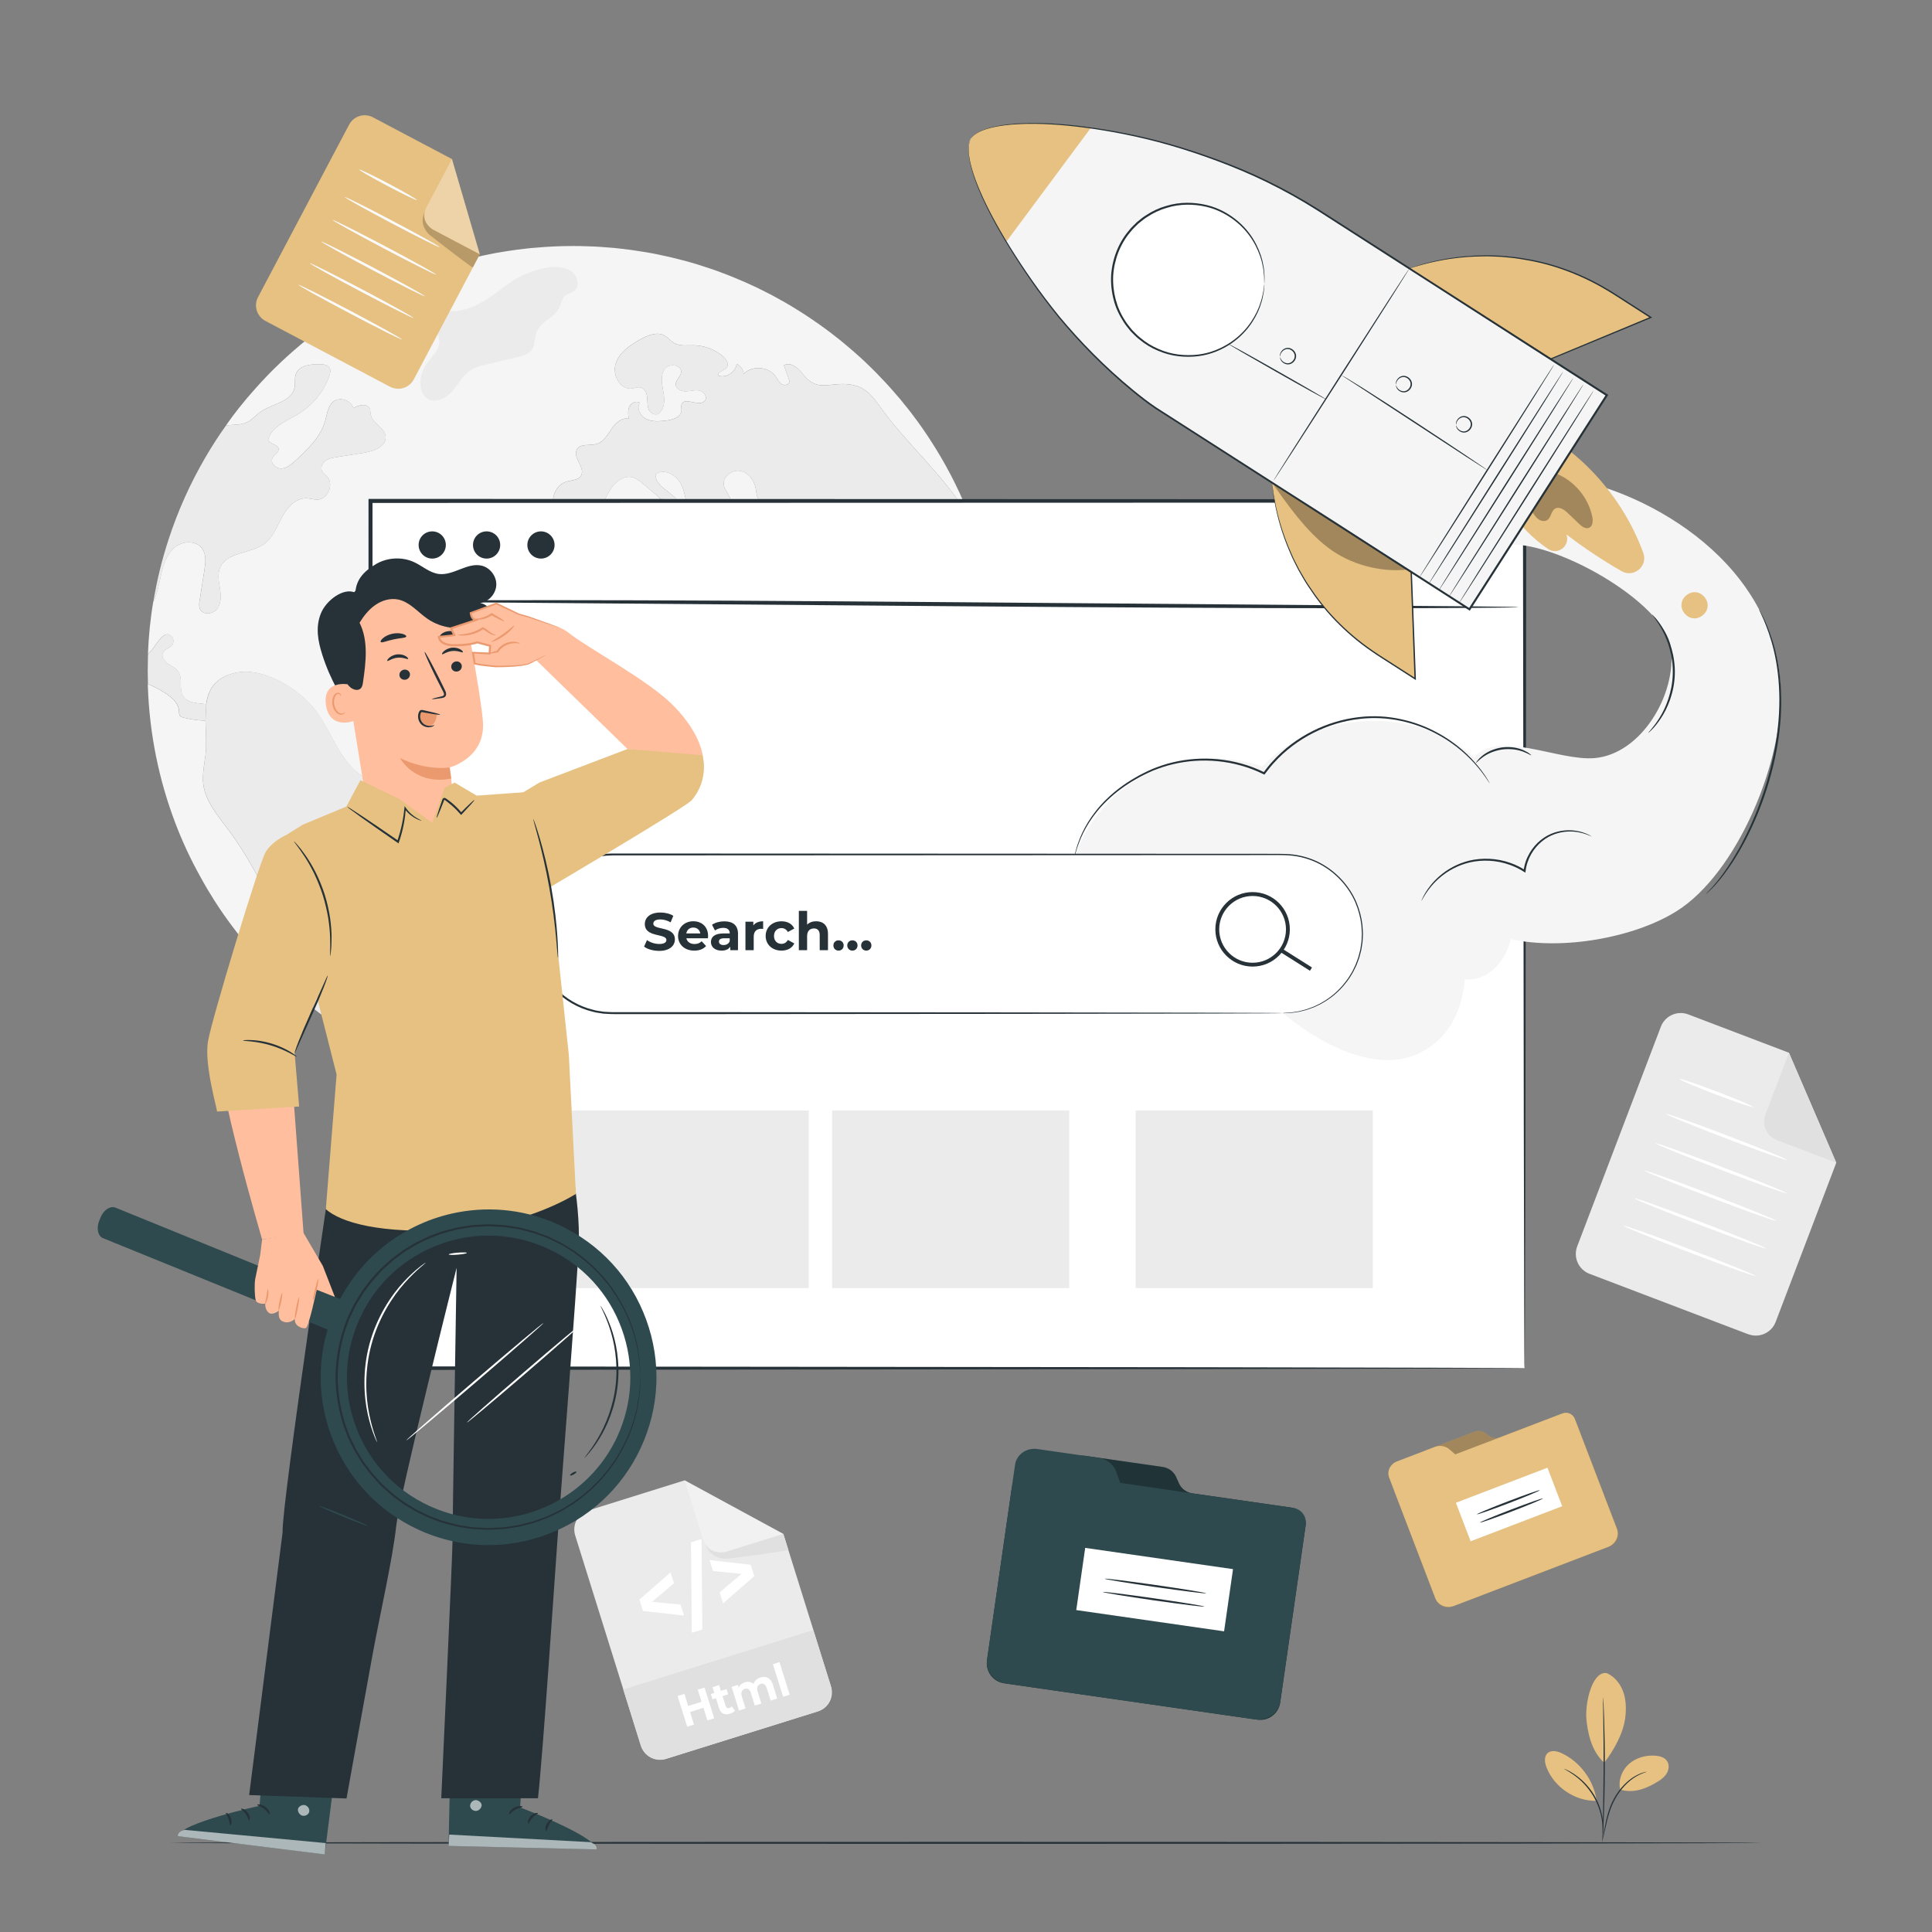 <?xml version="1.0" encoding="UTF-8"?>
<svg xmlns="http://www.w3.org/2000/svg" version="1.1" viewBox="0 0 500 500">
  <rect x="0" y="0" width="500" height="500" fill="#808080" stroke="none"/>
  <!-- Generator: Adobe Illustrator 29.0.0, SVG Export Plug-In . SVG Version: 2.1.0 Build 186)  -->
  <g id="Background_Complete">
    <g>
      <g>
        <path d="M452.43,345.3l-41.07-15.64c-2.84-1.08-4.26-4.26-3.18-7.1l21.65-56.85c1.08-2.84,4.26-4.26,7.1-3.18l26.05,9.92,12.25,28.46-15.69,41.2c-1.08,2.84-4.26,4.26-7.1,3.18Z" style="fill: #ebebeb;"/>
        <path d="M462.97,272.45l-6.09,16c-1.01,2.64.32,5.59,2.96,6.6l15.38,5.86-12.25-28.46Z" style="fill: #e0e0e0;"/>
      </g>
      <path d="M453.68,286.49c-.08.21-4.4-1.25-9.64-3.25-5.25-2-9.44-3.78-9.36-3.99.08-.21,4.39,1.25,9.64,3.25,5.25,2,9.44,3.78,9.36,3.99Z" style="fill: #fff;"/>
      <path d="M462.51,300.21c-.08.21-7.14-2.29-15.78-5.58-8.64-3.29-15.57-6.12-15.5-6.33.08-.21,7.14,2.29,15.78,5.58,8.63,3.29,15.57,6.12,15.49,6.33Z" style="fill: #fff;"/>
      <path d="M462.44,308.83c-.08.21-7.77-2.53-17.19-6.12-9.42-3.59-16.98-6.66-16.9-6.86.08-.21,7.77,2.53,17.19,6.12,9.41,3.58,16.98,6.66,16.9,6.86Z" style="fill: #fff;"/>
      <path d="M459.73,315.96c-.08.21-7.77-2.53-17.19-6.12-9.42-3.59-16.98-6.66-16.9-6.86.08-.21,7.77,2.53,17.19,6.12,9.41,3.58,16.98,6.66,16.9,6.86Z" style="fill: #fff;"/>
      <path d="M457.02,323.09c-.08.21-7.77-2.53-17.19-6.12-9.42-3.59-16.98-6.66-16.9-6.86.08-.21,7.77,2.53,17.19,6.12,9.41,3.58,16.98,6.66,16.9,6.86Z" style="fill: #fff;"/>
      <path d="M454.3,330.21c-.08.21-7.77-2.53-17.19-6.12-9.42-3.59-16.98-6.66-16.9-6.86.08-.21,7.77,2.53,17.19,6.12,9.41,3.58,16.98,6.66,16.9,6.86Z" style="fill: #fff;"/>
    </g>
    <g>
      <path d="M257.95,162.9c-.12-1.26-.26-2.49-.44-3.73-.17-1.31-.36-2.61-.58-3.9.22,1.29.41,2.59.58,3.9.17,1.24.31,2.48.44,3.73Z" style="fill: #f5f5f5;"/>
      <path d="M247.94,178.36c-1.08-2.44-1.32-5.14-2.04-7.71-.38-1.38-1.03-2.84-2.32-3.45-.85-.4-1.87-.35-2.77-.63-3.26-.98-4.15-5.53-7.23-6.94-.98-.44-2.06-.52-3.1-.65-4.13-.49-8.4-1.92-11-5.16-.85-1.05-1.5-2.28-2.55-3.14-1.06-.85-2.7-1.22-3.73-.35.87,1.74,1.73,3.49,2.58,5.21.78,1.57,1.59,3.19,2.89,4.34,1.33,1.17,3.28,1.78,4.86,1.05.52-.24,1.05-.64,1.64-.58.42.05.78.35,1.06.68,2.25,2.49,1.52,6.62-.68,9.17-2.18,2.53-5.42,3.85-8.54,5.09-1.12.44-2.3.89-3.49.68-2.16-.4-3.31-2.75-3.94-4.86-1.41-4.67-2.09-9.74-4.99-13.68-.92-1.24-2.07-2.37-2.63-3.82-.59-1.57-.45-3.4-1.39-4.78-.98-1.45-3.05-2.28-3.19-4.03-.09-1.22.92-2.3,2.04-2.82,1.12-.54,2.37-.7,3.52-1.17.45-.19.96-.52.98-1.01,0-.73-1.01-1.03-1.27-1.71-.28-.77.51-1.48.84-2.23.71-1.71-1.06-3.43-2.79-4.13-1.71-.7-3.78-1.2-4.58-2.88-.37-.77-.4-1.66-.56-2.49-.4-2.11-1.95-4.15-4.08-4.5-2.14-.35-4.51,1.55-4.17,3.68.21,1.17,1.08,2.07,1.55,3.16.49,1.08.35,2.68-.77,3.03-1.83.56-3.59-2.79-5.12-1.64.63,2.14,1.24,4.29,1.87,6.45-2.41,1.22-5.28-.99-6.31-3.5-1.03-2.49-1.06-5.35-2.28-7.76-1.22-2.42-4.51-4.22-6.61-2.51-.1,3.1,3.99,4.36,5.81,6.87,1.31,1.81,1.12,4.76-.82,5.91-1.92,1.15-4.97-.85-4.24-2.96.26-.73.87-1.34.94-2.13.07-.98-.75-1.76-1.5-2.39-1.17-.99-2.34-1.97-3.5-2.95-.75-.63-1.55-1.29-2.49-1.57-2.41-.7-4.81,1.26-6.08,3.4-1.27,2.16-1.99,4.69-3.75,6.49-2.53,2.61-7.32,2.77-9.69.03-2.39-2.74-1.17-7.86,2.34-8.86,1.32-.37,3-.33,3.7-1.5,1.22-2.07-2.27-4.72-1.06-6.82.92-1.6,3.36-.87,5.14-1.41,1.76-.54,2.75-2.32,3.8-3.85,1.03-1.52,2.65-3.05,4.46-2.65-.14-1.06-.28-2.21.19-3.17.47-.98,1.8-1.6,2.67-.98-.89,1.46.17,3.5,1.73,4.24,1.55.73,3.36.56,5.07.37,1.71-.21,3.85-.84,3.99-2.55.05-.56-.16-1.15.05-1.67.75-2.04,4.51.77,5.96-.87.84-.85-.09-2.37-1.26-2.65-1.15-.3-2.35.14-3.54.17-1.19.05-2.63-.58-2.69-1.76-.05-1.17,1.26-2,1.4-3.16.23-1.95-3.09-2.46-4.25-.87-1.15,1.59-.75,3.77-.4,5.7.37,1.94.54,4.22-.89,5.58-.61.92-2.2.44-2.72-.54-.54-.98-.42-2.16-.51-3.26-.09-1.12-.57-2.37-1.66-2.67-.75-.21-1.55.16-2.32.26-3.03.37-5.14-3.56-4.18-6.45.94-2.91,3.7-4.78,6.36-6.26,1.95-1.08,4.38-2.09,6.31-.99.91.51,1.53,1.38,2.42,1.9,1.53.91,3.43.58,5.2.61,2.77.07,5.51,1.13,7.58,2.95.78.71,1.52,1.9.91,2.75-.66.91-2.56,1.1-2.23,2.16,2.06.68,4.52-.91,4.74-3.05,1.01.45,1.74,1.48,1.83,2.58,2.21-2.25,6.47-1.92,8.28.68.49.68.84,1.5,1.53,1.97.7.45,1.92.23,2-.59.03-.26-.05-.52-.14-.77-.42-1.19-.85-2.35-1.27-3.52,1.62-.87,3.54.49,4.64,1.95,4.08,5.46,6.99,2.18,12.74,3.07,3.89.59,5.6,3.09,7.79,6.1,6.73,9.27,15.62,16.87,21.74,26.57.64,1.01,1.24,2.04,1.8,3.09-.1-.26-.19-.52-.3-.78-2.41-6.33-5.39-12.38-8.89-18.08-.75-1.22-1.52-2.42-2.3-3.61-.49-.73-.99-1.48-1.5-2.2-.64-.94-1.33-1.85-2-2.75-.54-.73-1.08-1.45-1.64-2.14-.38-.49-.78-.98-1.19-1.46-.42-.56-.87-1.1-1.36-1.64l-1.46-1.69c-.14-.17-.3-.35-.47-.52-.51-.59-1.05-1.17-1.59-1.74-.03-.07-.09-.12-.16-.17-.14-.16-.3-.31-.45-.47-.44-.49-.91-.96-1.36-1.43-.75-.77-1.52-1.53-2.3-2.27-.64-.64-1.31-1.26-1.99-1.87-.59-.54-1.19-1.08-1.8-1.6-.59-.52-1.19-1.03-1.8-1.53-.73-.63-1.48-1.24-2.25-1.85h-.02c-2.11-1.69-4.29-3.29-6.52-4.79-.56-.38-1.1-.75-1.66-1.12-.56-.38-1.13-.73-1.69-1.08-.58-.35-1.13-.71-1.71-1.05-.58-.37-1.15-.7-1.73-1.03-.47-.28-.92-.54-1.39-.78-.24-.16-.47-.28-.71-.4-.99-.56-2-1.1-3.02-1.6-.51-.26-1.01-.52-1.53-.77-.64-.33-1.31-.64-1.97-.94-.09-.05-.19-.1-.3-.14-.59-.28-1.19-.56-1.8-.82-.85-.37-1.71-.73-2.56-1.08-.98-.4-1.95-.8-2.95-1.17-1.1-.42-2.2-.82-3.31-1.19-1.12-.38-2.25-.75-3.38-1.1-1.13-.35-2.27-.66-3.42-.98-2.27-.61-4.57-1.15-6.89-1.62-.03-.02-.09-.02-.12-.03-.89-.17-1.78-.35-2.67-.49-.07-.02-.12-.03-.17-.03-.38-.07-.78-.14-1.19-.19-1.66-.28-3.33-.51-5.02-.7-.19-.03-.4-.05-.61-.07-.49-.07-.98-.1-1.48-.16-1.12-.1-2.23-.19-3.36-.26-1.17-.09-2.35-.14-3.54-.17-1.24-.05-2.48-.07-3.71-.07-3.28,0-6.52.14-9.73.44-.77.05-1.52.12-2.27.21-.78.09-1.57.17-2.35.28-.78.1-1.57.21-2.34.33-.78.12-1.55.24-2.34.38-.66.1-1.34.23-2,.37-1.64.31-3.26.66-4.86,1.05-.75.17-1.5.37-2.25.58-.75.19-1.5.4-2.23.61-1.24.35-2.44.73-3.64,1.12h-.02c-.98.33-1.97.66-2.93.99-.02,0-.05.02-.07.03-.99.35-1.95.71-2.93,1.1-.05.02-.1.03-.16.05-.89.35-1.78.71-2.65,1.08-1.1.45-2.18.94-3.24,1.43-.91.42-1.8.84-2.67,1.27-.94.47-1.88.94-2.81,1.43-.04.02-.07.03-.1.05-.89.47-1.78.96-2.65,1.46-.91.51-1.8,1.03-2.68,1.59h-.02c-.84.51-1.66,1.01-2.48,1.53-.31.19-.61.4-.92.61-.87.56-1.71,1.13-2.56,1.73-1.05.72-2.06,1.46-3.07,2.21-.89.66-1.76,1.34-2.61,2.02-4.93,3.94-9.54,8.28-13.7,12.99-1.48,1.64-2.88,3.31-4.24,5.02-1.15,1.46-2.27,2.95-3.33,4.48-.96,1.33-1.88,2.69-2.77,4.07.89-1.38,1.82-2.74,2.77-4.07.28-.03.56-.07.84-.09,1.57-.12,3.23-.07,4.64-.75,1.31-.65,2.23-1.81,3.42-2.65,3.03-2.16,8-2.56,8.82-6.19.28-1.22-.05-2.55.4-3.71.85-2.18,3.77-2.49,6.1-2.46.99,0,2.16.14,2.61,1.01.33.61.14,1.38-.1,2.02-1.43,4.08-4.32,7.6-8,9.83-3.03,1.85-6.99,3.28-7.83,6.73.42,1.17,2.54,1.08,2.72,2.3.12.98-1.13,1.48-1.59,2.35-.66,1.27.85,2.82,2.3,2.75,1.45-.07,2.65-1.12,3.71-2.09,3.17-2.95,6.5-6.12,7.65-10.3.49-1.73.66-3.75,2.06-4.9,1.66-1.36,4.62-.42,5.18,1.66,1.38-.77,3.52-1.34,4.24.09.24.51.17,1.1.3,1.64.45,2.23,3.5,3.24,3.82,5.49.37,2.6-2.96,3.94-5.56,4.34-2.35.37-4.71.73-7.06,1.12-1.03.16-2.09.33-2.93.94-.84.63-1.36,1.81-.87,2.74.28.51.82.84,1.22,1.26,1.95,1.95.35,5.98-2.41,6.07-.94.03-1.87-.31-2.81-.35-2.79-.12-5,2.34-6.33,4.79-1.32,2.46-2.32,5.26-4.55,6.94-3.59,2.7-9.78,2.07-11.52,6.22-.7,1.67-.33,3.56-.05,5.35.28,1.78.4,3.77-.65,5.25-1.03,1.46-3.71,1.78-4.48.14-.33-.71-.23-1.55-.1-2.32.42-2.58.82-5.16,1.22-7.74.3-1.92.56-4.06-.58-5.63-1.59-2.2-5.14-1.99-7.2-.23-2.04,1.76-2.89,4.51-3.47,7.15-.42,1.95-.91,4.71-1.99,6.94h0c-.37,2.16-.66,4.36-.89,6.57-.23,2.27-.38,4.51-.47,6.82.28-.23.58-.51.89-.84,1.1-1.13,3.31-5.93,5.3-3.57.51.59.52,1.55.03,2.18-.61.78-1.83.96-2.3,1.81-.58,1.01.23,2.27,1.17,2.93.94.68,2.09,1.1,2.75,2.06,1.27,1.83.05,4.6,1.29,6.47,1.06,1.6,3.33,1.71,5.26,1.92.23.03.44.07.66.1.54-3.84,2.34-6.96,7.57-8.14,7.22-1.64,16.7,4.34,20.76,9.78,4.53,6.08,6.68,14.7,13.62,17.75,4.97,2.18,12.03,1.39,14.45,6.26,2.16,4.36-1.6,9.26-2.18,14.09-.37,3.19.68,6.36.92,9.55.23,3.21-.71,6.94-3.63,8.28-1.62.73-3.66.65-4.97,1.87-2.32,2.2-.42,6.73-2.74,8.93-.82.77-1.95,1.05-2.95,1.55-5.21,2.63-5.07,10.3-2.65,15.62.09.19.17.37.26.56,7.71,4.62,16,8.32,24.77,10.93,10.04,3.05,20.69,4.67,31.73,4.67,18.67,0,36.28-4.65,51.69-12.87h.02c3.35-1.8,6.61-3.75,9.75-5.87,4.86-3.26,9.43-6.9,13.68-10.88,2.95-2.75,5.75-5.67,8.37-8.73,1.85-2.13,3.59-4.34,5.26-6.61.85-1.17,1.69-2.34,2.48-3.54,2.41-3.52,4.6-7.2,6.57-11,2.86-5.47,5.25-11.23,7.13-17.19,1.94-6.01,3.35-12.26,4.2-18.67.33-2.48.59-4.99.77-7.51-1.2,1.17-2.77,2-4.43,1.97-2.65-.03-4.83-2.25-5.89-4.69Z" style="fill: #f5f5f5;"/>
      <path d="M52.59,202.76c-.35-3.16.7-6.31.75-9.5.03-2.2-.12-4.52-.16-6.73-1.88-.09-3.77-.35-5.6-.78-.38-.09-.8-.21-1.03-.52-.24-.33-.21-.77-.23-1.17-.14-2.48-2.53-4.11-4.67-5.35-1.1-.64-2.21-1.27-3.4-1.67,0,.26,0,.51.02.77.44,12.26,2.88,24.02,7.01,34.95,1.88,4.99,4.13,9.81,6.73,14.43,1.08,2,2.27,3.97,3.5,5.91,1.53,2.39,3.14,4.72,4.86,6.97,1.6,2.16,3.31,4.27,5.11,6.29,2.46,2.81,5.06,5.47,7.79,8.02,2.42,2.27,4.95,4.41,7.58,6.45-6.01-16.14-11.68-32.62-21.96-46.35-2.7-3.59-5.81-7.25-6.31-11.71Z" style="fill: #f5f5f5;"/>
      <path d="M38.25,171.82c-.01.66-.03,1.32-.03,1.99,0,.54.02,1.07.03,1.61,0-.54-.03-1.07-.03-1.61,0-.66.02-1.32.03-1.99Z" style="fill: #f5f5f5;"/>
      <g style="opacity: .6;">
        <path d="M87.04,265.3c.93.63,1.86,1.24,2.81,1.83.66.42,1.32.82,2,1.22-.68-.4-1.34-.8-2-1.22-.95-.59-1.89-1.2-2.81-1.83Z" style="fill: #f5f5f5;"/>
      </g>
      <path d="M180.33,258.39c-.69,0-1.38-.07-2.06-.22-2.27-.5-4-1.81-4.86-3.68-.7-1.51-.77-3.18-.84-4.8-.05-1.09-.1-2.22-.35-3.28-.44-1.9-1.49-3.54-2.59-5.27-.82-1.29-1.67-2.62-2.24-4.07-1.05-2.65-1.13-5.55-1.21-8.35l-.02-.68c-.58-19.38-5.98-35.1-15.62-45.48-1.34-1.44-2.84-2.84-4.73-3.35-2.2-.58-4.69.28-6.06,2.09-.35.46-.63.99-.91,1.5-.44.8-.89,1.63-1.59,2.27-1,.92-2.38,1.29-3.88,1.05-1.97-.31-3.86-1.62-4.84-3.34-1.71-3.01-1.4-6.73-1.15-9.71l1-12.02c.15-1.86.36-4.4,1.87-6.14,1.16-1.35,2.84-1.96,4.47-2.56,1.2-.44,2.45-.9,3.45-1.65,1.93-1.45,2.79-3.73,3.69-6.14.5-1.34,1.03-2.73,1.75-3.98,1.31-2.24,4.41-3.76,6.9-3.4,1.18.17,2.06.77,2.53,1.69,1.19-2.24,2.66-3.59,4.49-4.11,3.98-1.14,8.84,2.01,13.53,5.06,4.29,2.78,8.33,5.41,11.51,4.83.8-.15,1.61-.37,2.4-.6,1.67-.47,3.4-.96,5.17-.71,4.63.65,6.99,5.67,8.53,9.97l7.53,21.04c.94,2.62,2.15,5.49,4.63,6.46.98.38,2.03.42,3.15.46,1.09.04,2.22.08,3.27.47,1.88.68,3.07,2.15,3.46,4.25.64,3.47-1.1,8.02-4.05,10.57h0c-1.36,1.18-2.91,2.24-4.41,3.26-3.4,2.32-6.62,4.51-8.01,8.11-.74,1.93-.83,4.08-.92,6.16-.09,2.23-.19,4.53-1.07,6.62-.76,1.81-2.04,3.32-3.28,4.77-.76.89-1.54,1.81-2.19,2.79-2.41,3.63-3.08,8.14-3.72,12.49-.08.56-.17,1.12-.25,1.67-.75,4.85-2.06,10.27-5.99,13.64-1.72,1.48-4.11,2.3-6.47,2.3Z" style="fill: #ebebeb;"/>
      <g style="opacity: .6;">
        <path d="M38.32,169.22v-.02h0v.02c-.02.21-.04.4-.04.61-.03.65-.02,1.32-.03,1.99.01-.66,0-1.33.03-1.99,0-.21.02-.4.04-.61Z" style="fill: #f5f5f5;"/>
      </g>
      <g style="opacity: .6;">
        <path d="M38.24,175.42c0,.54,0,1.08.03,1.61h0c-.02-.53-.02-1.07-.03-1.61Z" style="fill: #f5f5f5;"/>
      </g>
      <path d="M53.38,182.26c-.23-.03-.44-.07-.66-.1-1.93-.21-4.2-.31-5.26-1.92-1.24-1.86-.02-4.64-1.29-6.47-.66-.96-1.81-1.38-2.75-2.06-.94-.66-1.74-1.92-1.17-2.93.47-.85,1.69-1.03,2.3-1.81.49-.63.47-1.59-.03-2.18-1.99-2.35-4.2,2.44-5.3,3.57-.31.33-.61.61-.89.84v.02c-.02.21-.04.4-.04.61-.03.65-.02,1.32-.03,1.99-.01.66-.03,1.32-.03,1.99,0,.54.02,1.07.03,1.61,0,.54,0,1.08.03,1.61,1.19.4,2.3,1.03,3.4,1.67,2.14,1.24,4.53,2.88,4.67,5.35.02.4-.02.84.23,1.17.23.31.64.44,1.03.52,1.83.44,3.71.7,5.6.78" style="fill: #ebebeb;"/>
      <path d="M53.19,186.53c.03,2.21.19,4.53.16,6.73-.05,3.19-1.1,6.35-.75,9.5.51,4.46,3.61,8.12,6.31,11.71,10.28,13.74,15.95,30.21,21.96,46.35h.02c1.12.89,2.25,1.73,3.4,2.55.91.65,1.82,1.29,2.75,1.92.93.63,1.86,1.24,2.81,1.83.66.42,1.32.82,2,1.22-.09-.19-.17-.37-.26-.56-2.42-5.32-2.56-12.99,2.65-15.62.99-.51,2.13-.78,2.95-1.55,2.32-2.2.42-6.73,2.74-8.93,1.31-1.22,3.35-1.13,4.97-1.87,2.91-1.34,3.85-5.07,3.63-8.28-.24-3.19-1.29-6.36-.92-9.55.58-4.83,4.34-9.73,2.18-14.09-2.42-4.86-9.48-4.08-14.45-6.26-6.94-3.05-9.08-11.66-13.62-17.75-4.06-5.44-13.54-11.42-20.76-9.78-5.23,1.19-7.03,4.31-7.57,8.14" style="fill: #ebebeb;"/>
      <path d="M45.13,141.73c2.06-1.76,5.61-1.97,7.2.23,1.13,1.57.87,3.71.58,5.63-.4,2.58-.8,5.16-1.22,7.74-.12.77-.23,1.6.1,2.32.77,1.64,3.45,1.32,4.48-.14,1.05-1.48.92-3.47.65-5.25-.28-1.8-.65-3.68.05-5.35,1.74-4.15,7.93-3.52,11.52-6.22,2.23-1.67,3.23-4.48,4.55-6.94,1.32-2.46,3.54-4.92,6.33-4.79.94.03,1.87.38,2.81.35,2.75-.09,4.36-4.11,2.41-6.07-.4-.42-.94-.75-1.22-1.26-.49-.92.03-2.11.87-2.74.84-.61,1.9-.78,2.93-.94,2.35-.38,4.71-.75,7.06-1.12,2.6-.4,5.93-1.74,5.56-4.34-.31-2.25-3.36-3.26-3.82-5.49-.12-.54-.05-1.13-.3-1.64-.71-1.43-2.86-.85-4.24-.09-.56-2.07-3.52-3.02-5.18-1.66-1.39,1.15-1.57,3.17-2.06,4.9-1.15,4.18-4.48,7.36-7.65,10.3-1.06.98-2.27,2.02-3.71,2.09-1.45.07-2.96-1.48-2.3-2.75.45-.87,1.71-1.38,1.59-2.35-.17-1.22-2.3-1.13-2.72-2.3.84-3.45,4.79-4.88,7.83-6.73,3.68-2.23,6.57-5.75,8-9.83.24-.65.44-1.41.1-2.02-.45-.87-1.62-1.01-2.61-1.01-2.34-.03-5.25.28-6.1,2.46-.45,1.17-.12,2.49-.4,3.71-.82,3.63-5.79,4.03-8.82,6.19-1.19.84-2.11,2-3.42,2.65-1.41.68-3.07.63-4.64.75-.28.02-.56.05-.84.09-.96,1.33-1.88,2.69-2.77,4.07-.89,1.38-1.75,2.78-2.58,4.21-3.9,6.68-7.11,13.81-9.55,21.3-.85,2.61-1.61,5.26-2.26,7.94-.65,2.69-1.21,5.42-1.66,8.18,1.08-2.23,1.57-4.99,1.99-6.94.58-2.63,1.43-5.39,3.47-7.15Z" style="fill: #ebebeb;"/>
      <path d="M137.54,90.64c1.04-1.37.74-3.33,1.41-4.91,1.12-2.62,4.61-3.56,5.82-6.15.47-.99.58-2.21,1.39-2.95.68-.62,1.68-.74,2.41-1.3,1.62-1.24.95-4.07-.77-5.17-4.32-2.76-12.27.43-16.01,3.13-4.8,3.47-9.5,7.65-15.88,7.25-1.76-.11-3.59-.6-5.24.03-1.65.62-2.67,3.1-1.25,4.14.79.58,1.91.42,2.8.83,1.65.76,1.81,3.14,1.01,4.77-.8,1.63-2.25,2.84-3.2,4.39-.92,1.5-1.34,3.3-1.19,5.05.11,1.22.54,2.48,1.49,3.24,1.99,1.59,5.01.23,6.69-1.68,1.68-1.91,2.84-4.37,5.03-5.67,1.09-.65,2.35-.95,3.58-1.25,2.78-.66,5.55-1.32,8.33-1.98,1.32-.31,2.76-.7,3.58-1.78Z" style="fill: #ebebeb;"/>
      <g style="opacity: .6;">
        <path d="M258.46,172.29c0-1.59-.06-3.16-.14-4.72.08,1.56.13,3.14.14,4.72.03.51.03,1.01.03,1.52,0,2.44-.09,4.85-.23,7.25.14-2.41.23-4.81.23-7.25,0-.51,0-1.01-.03-1.52Z" style="fill: #f5f5f5;"/>
      </g>
      <g style="opacity: .6;">
        <path d="M251.57,135.34c.52,1.39,1.02,2.8,1.48,4.21-.46-1.41-.96-2.82-1.48-4.21,0,0,.02-.02,0-.02t0,0s0,0,0,0v.02Z" style="fill: #f5f5f5;"/>
      </g>
      <path d="M258.46,172.29c0-1.59-.06-3.16-.14-4.72-.08-1.56-.21-3.12-.36-4.67-.12-1.26-.26-2.49-.44-3.73-.17-1.31-.36-2.61-.58-3.9-.65-3.88-1.52-7.7-2.57-11.44-.41-1.44-.85-2.86-1.31-4.28-.46-1.41-.96-2.82-1.48-4.21v-.02s0,0,0,0c-.56-1.05-1.15-2.07-1.8-3.09-6.12-9.69-15.01-17.29-21.74-26.57-2.2-3.02-3.91-5.51-7.79-6.1-5.75-.89-8.66,2.39-12.74-3.07-1.1-1.46-3.02-2.82-4.64-1.95.42,1.17.85,2.34,1.27,3.52.09.24.17.51.14.77-.09.82-1.31,1.05-2,.59-.7-.47-1.05-1.29-1.53-1.97-1.81-2.6-6.07-2.93-8.28-.68-.09-1.1-.82-2.13-1.83-2.58-.23,2.14-2.68,3.73-4.74,3.05-.33-1.06,1.57-1.26,2.23-2.16.61-.85-.12-2.04-.91-2.75-2.07-1.81-4.81-2.88-7.58-2.95-1.76-.03-3.66.3-5.2-.61-.89-.52-1.52-1.39-2.42-1.9-1.94-1.1-4.36-.09-6.31.99-2.67,1.48-5.42,3.35-6.36,6.26-.96,2.89,1.15,6.82,4.18,6.45.77-.1,1.57-.47,2.32-.26,1.08.3,1.57,1.55,1.66,2.67.09,1.1-.03,2.28.51,3.26.52.98,2.11,1.46,2.72.54,1.43-1.36,1.26-3.64.89-5.58-.35-1.93-.75-4.11.4-5.7,1.17-1.59,4.48-1.08,4.25.87-.14,1.15-1.45,1.99-1.4,3.16.05,1.19,1.5,1.81,2.69,1.76,1.19-.03,2.39-.47,3.54-.17,1.17.28,2.09,1.8,1.26,2.65-1.45,1.64-5.21-1.17-5.96.87-.21.52,0,1.12-.05,1.67-.14,1.71-2.28,2.34-3.99,2.55-1.71.19-3.52.37-5.07-.37-1.55-.73-2.61-2.77-1.73-4.24-.87-.63-2.2,0-2.67.98-.47.96-.33,2.11-.19,3.17-1.81-.4-3.43,1.13-4.46,2.65-1.05,1.53-2.04,3.31-3.8,3.85-1.78.54-4.22-.19-5.14,1.41-1.2,2.09,2.28,4.74,1.06,6.82-.7,1.17-2.37,1.13-3.7,1.5-3.5.99-4.72,6.12-2.34,8.86,2.37,2.74,7.16,2.58,9.69-.03,1.76-1.8,2.48-4.32,3.75-6.49,1.27-2.14,3.68-4.1,6.08-3.4.94.28,1.74.94,2.49,1.57,1.17.98,2.34,1.95,3.5,2.95.75.63,1.57,1.41,1.5,2.39-.07.78-.68,1.39-.94,2.13-.73,2.11,2.32,4.11,4.24,2.96,1.94-1.15,2.13-4.1.82-5.91-1.81-2.51-5.91-3.77-5.81-6.87,2.09-1.71,5.39.09,6.61,2.51,1.22,2.41,1.25,5.26,2.28,7.76,1.03,2.51,3.9,4.72,6.31,3.5-.63-2.16-1.24-4.31-1.87-6.45,1.53-1.15,3.29,2.2,5.12,1.64,1.12-.35,1.25-1.95.77-3.03-.47-1.08-1.34-1.99-1.55-3.16-.35-2.13,2.02-4.03,4.17-3.68,2.13.35,3.68,2.39,4.08,4.5.16.84.19,1.73.56,2.49.8,1.67,2.88,2.18,4.58,2.88,1.73.7,3.5,2.42,2.79,4.13-.33.75-1.12,1.46-.84,2.23.26.68,1.27.98,1.27,1.71-.02.49-.52.82-.98,1.01-1.15.47-2.41.63-3.52,1.17-1.12.52-2.13,1.6-2.04,2.82.14,1.74,2.21,2.58,3.19,4.03.94,1.38.8,3.21,1.39,4.78.56,1.45,1.71,2.58,2.63,3.82,2.89,3.94,3.57,9.01,4.99,13.68.63,2.11,1.78,4.46,3.94,4.86,1.19.21,2.37-.24,3.49-.68,3.12-1.24,6.36-2.56,8.54-5.09,2.2-2.55,2.93-6.68.68-9.17-.28-.33-.64-.63-1.06-.68-.59-.07-1.12.33-1.64.58-1.59.73-3.54.12-4.86-1.05-1.31-1.15-2.11-2.77-2.89-4.34-.85-1.73-1.71-3.47-2.58-5.21,1.03-.87,2.67-.51,3.73.35,1.05.85,1.69,2.09,2.55,3.14,2.6,3.24,6.87,4.67,11,5.16,1.05.12,2.13.21,3.1.65,3.09,1.41,3.97,5.96,7.23,6.94.91.28,1.92.23,2.77.63,1.29.61,1.93,2.07,2.32,3.45.71,2.56.96,5.26,2.04,7.71,1.06,2.44,3.24,4.65,5.89,4.69,1.66.03,3.22-.8,4.43-1.97v-.02c.14-2.41.23-4.81.23-7.25,0-.51,0-1.01-.03-1.52Z" style="fill: #ebebeb;"/>
      <path d="M213.87,218.02c-1.64.32-1.97,1.29-2.86,2.5-1.16,1.58-2.82,3.17-3.88,4.73-1.79,2.65-.18,6.78-2.54,9-.48.45-1.1.75-1.53,1.25-.95,1.1-.59,2.97.56,3.85,1.16.88,2.86.81,4.11.07,1.25-.74,2.08-2.05,2.52-3.44.31-1,.49-2.13,1.27-2.82,1.35-1.18,3.44-.3,5.22-.55,7.55-1.06,4.31-16.02-2.87-14.6Z" style="fill: #ebebeb;"/>
    </g>
    <g>
      <g>
        <path d="M211.68,442.9l-39.34,12.3c-2.72.85-5.61-.66-6.46-3.38l-17.02-54.45c-.85-2.72.66-5.61,3.38-6.46l24.95-7.8,25.54,13.87,12.34,39.47c.85,2.72-.66,5.61-3.38,6.46Z" style="fill: #ebebeb;"/>
        <path d="M163.19,429.07h51.53v14.98c0,3.01-2.45,5.46-5.46,5.46h-40.74c-2.94,0-5.33-2.39-5.33-5.33v-15.11h0Z" transform="translate(-122.48 76.4) rotate(-17.36)" style="fill: #e0e0e0;"/>
        <g>
          <path d="M182.34,436.74l2.49,7.95-1.76.55-1.02-3.26-3.46,1.08,1.02,3.26-1.76.55-2.49-7.95,1.76-.55.98,3.13,3.46-1.08-.98-3.13,1.76-.55Z" style="fill: #fff;"/>
          <path d="M190.2,442.69c-.27.37-.74.66-1.26.82-1.38.43-2.42-.05-2.87-1.51l-.78-2.51-.9.28-.43-1.36.9-.28-.46-1.49,1.7-.53.46,1.49,1.46-.46.43,1.36-1.46.46.78,2.49c.16.52.52.72.98.58.25-.08.48-.24.61-.44l.85,1.11Z" style="fill: #fff;"/>
          <path d="M200.05,436.09l1.09,3.5-1.7.53-1.01-3.23c-.31-.99-.88-1.31-1.56-1.1-.76.24-1.14.92-.79,2.01l.96,3.07-1.7.53-1.01-3.23c-.31-.99-.85-1.32-1.56-1.1-.75.23-1.12.91-.78,2l.96,3.07-1.7.53-1.91-6.11,1.62-.51.22.7c.27-.66.84-1.13,1.59-1.37.82-.25,1.61-.14,2.24.4.27-.77.92-1.38,1.8-1.66,1.39-.44,2.66.09,3.24,1.95Z" style="fill: #fff;"/>
          <path d="M200.04,430.69l1.7-.53,2.63,8.43-1.7.53-2.64-8.43Z" style="fill: #fff;"/>
        </g>
      </g>
      <g>
        <path d="M174.41,409.75l-5.67,4.81,7.4.7.89,2.84-10.63-1.19-.92-2.95,8.06-7.03.88,2.82Z" style="fill: #fff;"/>
        <path d="M178.82,399.15l2.73-.85.21,23.41-2.73.85-.21-23.41Z" style="fill: #fff;"/>
        <path d="M194.28,404.96l.92,2.95-8.06,7.03-.89-2.84,5.68-4.79-7.4-.73-.88-2.82,10.63,1.19Z" style="fill: #fff;"/>
      </g>
      <g>
        <g style="opacity: .3;">
          <path d="M177.18,383.1l4.79,15.32c.79,2.53,3.48,3.94,6.01,3.15l14.74-4.6-25.54-13.87Z" style="fill: #fff;"/>
        </g>
        <path d="M182.6,399.71s.97,3.78,5.58,3.68c.17,0,.35-.02.52-.04,2.03-.26,15.4-1.96,15.31-2.26-.1-.31-1.29-4.12-1.29-4.12l-14.73,4.61s-3.72,1.02-5.39-1.87Z" style="fill: #e0e0e0;"/>
      </g>
    </g>
  </g>
  <g id="Background_Simple" style="display: none;">
    <path d="M461.25,361.79l-.86-1.41c-7.22-11.9-20.28-19.08-34.05-18.21-1.77.11-3.53.35-5.27.72-12.52,2.68-23.41,12.15-27.92,24.27-2.66,7.13-3.4,15.34-8.44,21-6.56,7.37-17.69,7.6-27.48,7.29-9.79-.31-20.93-.04-27.45,7.35-4.09,4.63-5.39,11.22-5.06,17.42.87,16.42,12.31,31.1,26.86,38.4,14.55,7.3,31.68,7.95,47.61,4.74,22.31-4.5,43.52-16.85,56.28-35.92,12.75-19.08,15.98-45.06,5.78-65.65Z" style="fill: #f5f5f5;"/>
    <path d="M27.71,131.89l.86,1.41c7.22,11.9,20.28,19.08,34.05,18.21,1.77-.11,3.53-.35,5.27-.72,12.52-2.68,23.41-12.15,27.92-24.27,2.66-7.13,3.4-15.34,8.44-21,6.56-7.37,17.69-7.6,27.48-7.29,9.79.31,20.93.04,27.45-7.35,4.09-4.63,5.39-11.22,5.06-17.42-.87-16.42-12.31-31.1-26.86-38.4-14.55-7.3-31.68-7.95-47.61-4.74-22.31,4.5-43.52,16.85-56.28,35.92s-15.98,45.06-5.78,65.65Z" style="fill: #f5f5f5;"/>
    <circle cx="46.04" cy="198.97" r="16.62" style="fill: #f5f5f5;"/>
    <circle cx="451.14" cy="293.2" r="16.62" style="fill: #f5f5f5;"/>
  </g>
  <g id="Floor">
    <path d="M455.94,476.93c0,.14-92.21.26-205.93.26s-205.95-.12-205.95-.26,92.19-.26,205.95-.26,205.93.12,205.93.26Z" style="fill: #263238;"/>
  </g>
  <g id="Window">
    <g>
      <g>
        <rect x="95.87" y="129.64" width="298.69" height="224.44" style="fill: #fff;"/>
        <path d="M394.56,354.08s-.02-.36-.02-1.05c0-.69-.01-1.72-.02-3.07-.01-2.7-.03-6.7-.05-11.93-.03-10.44-.06-25.78-.11-45.36-.05-39.1-.13-95.16-.22-163.03l.43.43c-84.32.03-187.44.06-298.66.09h-.02l.52-.52c-.02,80.69-.04,157.11-.05,224.44l-.47-.47c88.46.1,163.07.18,215.58.23,26.29.05,47.05.1,61.23.13,7.1.02,12.56.04,16.25.06,1.84.01,3.24.02,4.19.03.47,0,.83.01,1.07.01.24,0,.37.01.37.01,0,0-.11,0-.34.01-.24,0-.58,0-1.04.01-.93,0-2.32.02-4.14.03-3.67.01-9.09.03-16.15.06-14.16.03-34.88.07-61.13.13-52.58.06-127.31.14-215.89.23h-.47s0-.47,0-.47c-.02-67.33-.03-143.74-.05-224.44v-.52s.52,0,.52,0h.02c111.22.03,214.34.07,298.66.09h.43s0,.43,0,.43c-.09,67.98-.17,124.13-.22,163.3-.05,19.54-.08,34.84-.11,45.26-.02,5.19-.04,9.17-.05,11.85-.01,1.33-.02,2.34-.02,3.02,0,.67-.02,1-.02,1Z" style="fill: #263238;"/>
      </g>
      <path d="M393.06,157.13s-.26.04-.75.05c-.52.01-1.25.03-2.22.05-1.96.02-4.83.05-8.52.09-7.4.06-18.1.09-31.33.09-26.45,0-63-.2-103.35-.52-40.36-.32-76.9-.62-103.37-.83-13.22-.1-23.91-.19-31.32-.25-3.69-.05-6.55-.08-8.52-.11-.96-.02-1.7-.04-2.21-.05-.5-.02-.75-.04-.75-.05s.26-.04.75-.05c.51-.01,1.25-.03,2.21-.05,1.96-.02,4.83-.05,8.52-.09,7.4-.06,18.1-.09,31.33-.09,26.45,0,63,.2,103.37.53,40.35.32,76.89.62,103.35.83,13.22.1,23.91.19,31.33.25,3.69.05,6.55.08,8.52.11.96.02,1.7.04,2.22.05.5.02.75.04.75.05Z" style="fill: #263238;"/>
      <path d="M115.38,141.04c0,1.94-1.57,3.52-3.52,3.52s-3.52-1.57-3.52-3.52,1.57-3.52,3.52-3.52,3.52,1.57,3.52,3.52Z" style="fill: #263238;"/>
      <path d="M129.45,141.04c0,1.94-1.57,3.52-3.52,3.52s-3.52-1.57-3.52-3.52,1.57-3.52,3.52-3.52,3.52,1.57,3.52,3.52Z" style="fill: #263238;"/>
      <circle cx="140" cy="141.04" r="3.52" style="fill: #263238;"/>
    </g>
    <rect x="147.93" y="287.41" width="61.38" height="45.95" style="fill: #ebebeb;"/>
    <rect x="215.34" y="287.41" width="61.38" height="45.95" style="fill: #ebebeb;"/>
    <rect x="293.9" y="287.41" width="61.38" height="45.95" style="fill: #ebebeb;"/>
  </g>
  <g id="Rocket">
    <g>
      <path d="M460.81,177.91c-1.87-34.64-38.07-52.07-56.59-54.31l-14.82,17.45c11.94-1.8,41.6,14.76,43.05,26.75,1.45,11.98-7.68,27.29-19.7,28.39-9.44.86-25.18-7.51-31.17-.17-15.14-13.48-40.99-12.37-54.92,2.36-10.71-3.83-23.14-2.49-32.79,3.53-9.65,6.02-16.31,16.6-17.57,27.91l55.74,32.36s23.24,20.82,39.07,7.99c5.41-4.38,7.47-10.67,7.97-16.74,1.06.12,2.14.06,3.16-.21,4.02-1.07,7-4.68,8.31-8.63.17-.51.3-1.03.42-1.55,13.54,2.97,32-.4,42.89-7.2,15.83-9.88,27.93-39.3,26.93-57.93Z" style="fill: #f5f5f5;"/>
      <path d="M385.52,202.71s-.08-.09-.2-.27c-.14-.21-.32-.48-.56-.82-.24-.37-.53-.82-.93-1.32-.39-.51-.81-1.11-1.36-1.73-2.12-2.51-5.58-5.96-10.83-8.71-2.61-1.38-5.65-2.56-9.04-3.28-3.38-.73-7.13-.99-10.99-.49-7.7.91-15.98,4.71-22,11.43-.83.9-1.56,1.88-2.25,2.78l-.14.18-.19-.1c-7.72-3.84-16.32-4.32-23.47-2.6-1.8.4-3.5,1.01-5.12,1.64-1.59.7-3.13,1.44-4.54,2.27-2.85,1.62-5.29,3.48-7.29,5.4-4.03,3.85-6.2,7.91-7.28,10.79-.3.72-.5,1.37-.68,1.94-.19.56-.32,1.05-.42,1.45-.1.37-.17.67-.23.9-.06.2-.09.3-.1.3,0,0,0-.11.05-.31.05-.23.11-.53.19-.91.08-.4.19-.89.37-1.47.16-.58.35-1.24.64-1.97,1.03-2.92,3.18-7.05,7.21-10.98,2.01-1.96,4.46-3.86,7.33-5.51,1.42-.85,2.96-1.6,4.58-2.32,1.64-.65,3.36-1.27,5.19-1.69,7.24-1.76,15.97-1.3,23.81,2.6l-.33.08c.7-.92,1.44-1.91,2.29-2.82,6.11-6.82,14.51-10.66,22.33-11.56,3.92-.49,7.72-.21,11.14.55,3.43.74,6.5,1.96,9.12,3.37,5.28,2.82,8.74,6.34,10.82,8.91.54.63.95,1.25,1.33,1.76.38.51.67.97.89,1.35.21.36.38.64.51.85.11.19.17.29.16.3Z" style="fill: #263238;"/>
      <path d="M396.29,195.47c-.06.08-.78-.45-2.1-.94-.66-.25-1.47-.45-2.39-.58-.92-.1-1.94-.12-3,.01-1.06.15-2.04.45-2.9.79-.85.37-1.58.78-2.14,1.2-1.14.83-1.69,1.53-1.77,1.47-.03-.02.09-.21.34-.54.23-.33.65-.76,1.21-1.23.56-.48,1.3-.94,2.18-1.35.89-.39,1.91-.71,3.02-.87,1.11-.14,2.18-.11,3.14.03.95.16,1.8.41,2.46.72.66.3,1.18.6,1.49.86.32.25.49.4.47.43Z" style="fill: #263238;"/>
      <path d="M412.04,216.54s-.57-.28-1.64-.66c-1.07-.37-2.7-.79-4.75-.67-2.03.11-4.51.79-6.62,2.55-2.11,1.72-3.84,4.47-4.21,7.68l-.05.41-.35-.22c-1.1-.71-2.34-1.33-3.67-1.8-3.51-1.27-7.19-1.36-10.33-.65-3.15.73-5.74,2.24-7.61,3.8-1.88,1.57-3.09,3.18-3.84,4.33-.74,1.16-1.06,1.86-1.1,1.84-.02,0,.05-.19.2-.52.14-.34.39-.82.73-1.42.7-1.19,1.88-2.86,3.77-4.5,1.88-1.63,4.5-3.21,7.74-3.99,3.22-.75,7.01-.68,10.62.62,1.36.48,2.64,1.12,3.77,1.86l-.4.19c.4-3.36,2.23-6.2,4.43-7.97,2.22-1.81,4.81-2.48,6.89-2.54,2.11-.07,3.77.41,4.83.84.53.22.93.42,1.19.58.26.16.39.24.38.26Z" style="fill: #263238;"/>
      <path d="M455.22,157.67s.15.23.4.7c.24.47.63,1.15,1.05,2.06.83,1.83,1.93,4.54,2.8,8.05.87,3.5,1.47,7.78,1.51,12.54.01,2.38-.09,4.89-.38,7.46-.26,2.58-.7,5.23-1.28,7.92-2.34,10.77-6.61,19.92-10.46,25.98-1.91,3.05-3.74,5.34-5.1,6.82-.69.73-1.24,1.29-1.64,1.64-.39.36-.6.54-.62.52s.18-.22.54-.6c.38-.37.9-.95,1.56-1.7,1.31-1.52,3.08-3.82,4.94-6.88,3.75-6.08,7.94-15.2,10.27-25.9.58-2.67,1.02-5.3,1.28-7.86.3-2.56.4-5.04.41-7.41-.02-4.73-.57-8.98-1.39-12.46-.81-3.49-1.86-6.2-2.63-8.05-.39-.92-.75-1.61-.96-2.1-.22-.48-.33-.74-.31-.75Z" style="fill: #263238;"/>
      <path d="M427.56,159.03s.37.31.93.96c.56.65,1.3,1.66,2.07,2.99,1.54,2.65,3.03,6.82,2.88,11.57-.15,4.75-1.91,8.82-3.61,11.36-.85,1.29-1.66,2.24-2.26,2.86-.6.62-.97.92-.99.9-.08-.07,1.33-1.36,2.93-3.95,1.6-2.55,3.25-6.55,3.4-11.18.15-4.63-1.25-8.73-2.68-11.38-1.43-2.68-2.76-4.06-2.67-4.13Z" style="fill: #263238;"/>
      <g>
        <g>
          <path d="M390.9,132.17c2.54,3.91,5.89,7.29,9.75,9.91,2.52,1.71,5.77-.82,4.75-3.7l-.03-.08c4.54,3.48,9.32,6.66,14.28,9.51,3.17,1.82,6.89-1.28,5.63-4.72-4.91-13.46-14.79-25.11-27.41-31.91l-6.97,20.98Z" style="fill: #e6c182;"/>
          <g style="opacity: .3;">
            <path d="M396.66,132.65c.44.66.9,1.34,1.56,1.78.66.44,1.59.59,2.25.14.98-.67.94-2.3,1.96-2.92,1.08-.66,2.41.27,3.32,1.14.97.92,1.94,1.85,2.9,2.77.71.68,1.67,1.41,2.58,1.04,1.01-.42,1.07-1.81.85-2.88-1.02-4.94-4.63-9.27-9.31-11.15l-6.11,10.08Z"/>
          </g>
          <path d="M435.16,156.47c-.09,1.75,1.4,3.44,3.15,3.56,1.75.12,3.47-1.33,3.62-3.08.16-1.75-1.27-3.49-3.02-3.68-1.75-.19-3.51,1.2-3.73,2.95" style="fill: #e6c182;"/>
        </g>
        <g>
          <path d="M251.3,35.81c-2.81,4.39,3.35,19.73,17.49,39.37,13.92,19.34,29.96,30.18,29.96,30.18l81.54,52.31,13.78-21.48,7.99-12.45,13.78-21.48-73.99-47.46c-7.23-4.64-14.87-8.61-22.85-11.79-6.86-2.73-15.47-5.69-24.62-7.7-23.55-5.17-40.27-3.87-43.08.52" style="fill: #f5f5f5;"/>
          <g>
            <g>
              <g>
                <path d="M364.75,69.47s.15-.05.3-.1c17.54-5.9,36.82-3.48,52.4,6.52l9.77,6.27-25.93,10.76-36.54-23.44Z" style="fill: #e6c182;"/>
                <path d="M364.75,69.47s.07.04.19.11c.13.08.3.19.53.33.47.3,1.15.73,2.03,1.29,1.77,1.13,4.34,2.76,7.58,4.82,6.46,4.12,15.59,9.94,26.3,16.76h-.15c7.28-3.04,15.27-6.35,23.63-9.83.79-.33,1.57-.65,2.29-.95l-.03.3c-1.95-1.25-3.87-2.48-5.76-3.7-1.9-1.2-3.74-2.45-5.61-3.54-3.72-2.23-7.53-3.98-11.28-5.3-3.75-1.34-7.44-2.18-10.93-2.71-1.74-.31-3.44-.42-5.07-.58-1.63-.06-3.2-.18-4.7-.12-6,.05-10.79.94-14.03,1.74-1.64.35-2.86.79-3.71,1.01-.75.21-1.1.31-1.29.37,0,0,.09-.04.32-.13.23-.07.54-.18.95-.31.84-.25,2.06-.71,3.7-1.08,3.23-.84,8.04-1.77,14.06-1.86,1.5-.07,3.08.05,4.72.1,1.63.16,3.35.26,5.09.56,3.5.52,7.22,1.36,10.99,2.7,3.77,1.32,7.61,3.07,11.35,5.31,1.89,1.1,3.72,2.34,5.62,3.54,1.89,1.21,3.81,2.45,5.76,3.69l.28.18-.3.13c-.73.3-1.51.63-2.29.95-8.37,3.47-16.36,6.78-23.64,9.79l-.08.03-.07-.05c-10.71-6.92-19.85-12.81-26.32-16.99-3.2-2.07-5.74-3.72-7.49-4.85-.86-.56-1.52-.99-1.98-1.29-.21-.14-.38-.25-.5-.33-.11-.07-.17-.11-.16-.11Z" style="fill: #263238;"/>
              </g>
              <g>
                <path d="M329.2,124.9s.01.15.03.31c1.93,18.15,12.02,34.44,27.39,44.3l9.64,6.18-1.02-27.67-36.04-23.12Z" style="fill: #e6c182;"/>
                <path d="M329.2,124.9s.05.03.17.1c.12.08.29.18.5.32.46.29,1.12.71,1.97,1.24,1.74,1.1,4.26,2.71,7.43,4.72,6.41,4.08,15.45,9.85,26.06,16.6l.07.05v.08c.29,7.77.61,16.29.94,25.22.03.84.06,1.67.09,2.45v.33s-.27-.18-.27-.18c-1.92-1.23-3.81-2.45-5.68-3.65-1.86-1.21-3.72-2.34-5.48-3.58-3.55-2.43-6.7-5.15-9.43-7.99-2.75-2.83-5.03-5.82-6.94-8.74-.99-1.44-1.79-2.93-2.6-4.33-.72-1.45-1.47-2.82-2.03-4.19-2.4-5.43-3.54-10.12-4.12-13.37-.34-1.62-.43-2.9-.56-3.76-.05-.42-.09-.75-.12-.98-.02-.23-.02-.34-.02-.34.03.2.08.55.2,1.31.14.86.26,2.13.62,3.74.61,3.23,1.79,7.9,4.21,13.3.56,1.37,1.32,2.72,2.04,4.16.82,1.39,1.61,2.87,2.61,4.3,1.91,2.91,4.19,5.87,6.93,8.68,2.72,2.82,5.86,5.52,9.39,7.93,1.75,1.23,3.62,2.36,5.48,3.57,1.87,1.2,3.76,2.41,5.68,3.64l-.27.15c-.03-.77-.06-1.61-.09-2.45-.32-8.93-.63-17.46-.92-25.22l.07.13c-10.52-6.79-19.48-12.58-25.84-16.69-3.17-2.06-5.7-3.69-7.44-4.82-.86-.56-1.52-.99-1.99-1.29-.22-.14-.39-.26-.52-.34-.12-.08-.18-.12-.18-.12Z" style="fill: #263238;"/>
              </g>
              <path d="M251.3,35.81c-2.3,3.31,1.02,13.34,9.12,26.76l21.94-29.55c-15.78-1.95-28.1-1.46-31.06,2.79Z" style="fill: #e6c182;"/>
            </g>
            <g>
              <line x1="367.37" y1="149.38" x2="402.24" y2="94.31" style="fill: #f5f5f5;"/>
              <path d="M402.24,94.31c.08.05-7.66,12.42-17.29,27.63-9.63,15.21-17.5,27.49-17.58,27.44s7.66-12.42,17.29-27.63c9.63-15.2,17.5-27.49,17.58-27.44Z" style="fill: #263238;"/>
            </g>
            <g>
              <line x1="369.68" y1="151.21" x2="404.55" y2="96.15" style="fill: #f5f5f5;"/>
              <path d="M404.55,96.15c.08.05-7.66,12.42-17.29,27.63-9.63,15.21-17.5,27.49-17.58,27.44-.08-.05,7.66-12.42,17.29-27.63,9.63-15.2,17.5-27.49,17.58-27.44Z" style="fill: #263238;"/>
            </g>
            <g>
              <line x1="372.32" y1="152.84" x2="407.19" y2="97.77" style="fill: #f5f5f5;"/>
              <path d="M407.19,97.77c.08.05-7.66,12.42-17.29,27.63-9.63,15.21-17.5,27.49-17.58,27.44-.08-.05,7.66-12.42,17.29-27.63,9.63-15.2,17.5-27.49,17.58-27.44Z" style="fill: #263238;"/>
            </g>
            <g>
              <line x1="374.95" y1="154.47" x2="409.83" y2="99.4" style="fill: #f5f5f5;"/>
              <path d="M409.83,99.4c.08.05-7.66,12.42-17.29,27.63-9.63,15.21-17.5,27.49-17.58,27.44-.08-.05,7.66-12.42,17.29-27.63,9.63-15.2,17.5-27.49,17.58-27.44Z" style="fill: #263238;"/>
            </g>
            <g>
              <line x1="377.59" y1="156.1" x2="412.46" y2="101.03" style="fill: #f5f5f5;"/>
              <path d="M412.46,101.03c.08.05-7.66,12.42-17.29,27.63-9.63,15.21-17.5,27.49-17.58,27.44-.08-.05,7.66-12.42,17.29-27.63,9.63-15.2,17.5-27.49,17.58-27.44Z" style="fill: #263238;"/>
            </g>
            <path d="M347.1,97.12s.15.05.42.18c.28.12.65.36,1.15.64.98.58,2.39,1.45,4.11,2.53,3.45,2.17,8.18,5.23,13.38,8.64,5.2,3.41,9.89,6.52,13.28,8.79,1.66,1.13,3.02,2.04,4,2.71.44.31.8.56,1.08.75.24.17.37.27.36.28s-.14-.07-.4-.22c-.28-.18-.65-.41-1.11-.7-.99-.64-2.37-1.53-4.06-2.61-3.44-2.25-8.14-5.32-13.33-8.71-5.19-3.4-9.88-6.47-13.32-8.72-1.68-1.09-3.06-1.98-4.05-2.62-.48-.3-.85-.56-1.11-.7-.26-.15-.39-.23-.39-.25Z" style="fill: #263238;"/>
            <path d="M364.75,69.47c.08.05-7.74,12.4-17.46,27.58-9.72,15.18-17.67,27.45-17.75,27.4-.08-.05,7.74-12.4,17.46-27.58,9.72-15.18,17.67-27.45,17.75-27.39Z" style="fill: #263238;"/>
            <path d="M376.84,109.92s-.07-.17-.02-.49c.04-.32.22-.78.64-1.19.41-.4,1.16-.73,1.94-.49.75.22,1.48.91,1.59,1.86.08.95-.52,1.77-1.22,2.12-.72.38-1.52.2-2-.12-.5-.32-.75-.75-.85-1.05-.1-.31-.08-.49-.07-.49.03,0,.06.17.19.44.13.27.4.63.85.89.45.26,1.12.39,1.72.05.59-.31,1.09-1.03,1.02-1.81-.08-.77-.7-1.39-1.33-1.59-.65-.22-1.29.02-1.68.36-.4.34-.6.75-.68,1.04-.08.29-.08.46-.11.46Z" style="fill: #263238;"/>
            <path d="M361.27,99.52s-.07-.17-.02-.49c.04-.32.22-.78.64-1.19.41-.4,1.16-.73,1.94-.49.75.22,1.48.91,1.59,1.86.08.95-.52,1.77-1.22,2.12-.72.38-1.52.2-2-.12-.5-.32-.75-.75-.85-1.05-.1-.31-.08-.49-.07-.49.03,0,.06.17.19.44.13.27.4.63.85.89.45.26,1.12.39,1.72.05.59-.31,1.09-1.03,1.02-1.81-.08-.77-.7-1.39-1.33-1.59-.65-.22-1.29.02-1.68.36-.4.34-.6.75-.68,1.04-.08.29-.08.46-.11.46Z" style="fill: #263238;"/>
            <path d="M331.28,92.28s-.07-.17-.02-.49c.04-.32.22-.78.64-1.19.41-.4,1.16-.73,1.94-.49.75.22,1.48.91,1.59,1.86.08.95-.52,1.77-1.22,2.12-.72.38-1.52.2-2-.12-.5-.32-.75-.75-.85-1.05-.1-.31-.08-.49-.07-.49.03,0,.06.17.19.44.13.27.4.63.85.89.45.26,1.12.39,1.72.05.59-.31,1.09-1.03,1.02-1.81-.08-.77-.7-1.39-1.33-1.59-.65-.22-1.29.02-1.68.36-.4.34-.6.75-.68,1.04-.08.29-.08.46-.11.46Z" style="fill: #263238;"/>
            <path d="M317.93,89.03c.06-.08,5.78,3.07,12.77,7.04,7,3.97,12.62,7.25,12.56,7.32-.06.08-5.78-3.07-12.77-7.04-6.99-3.97-12.62-7.24-12.56-7.32Z" style="fill: #263238;"/>
            <g style="opacity: .3;">
              <path d="M364.3,147.41s-23.32-15.72-35.1-22.52c4.07,5.84,8.76,12.46,14.41,16.78,5.71,4.37,13.54,6.52,20.69,5.74Z"/>
            </g>
          </g>
          <g>
            <circle cx="307.51" cy="72.44" r="19.72" transform="translate(151.32 347.06) rotate(-73.63)" style="fill: #fff;"/>
            <path d="M327.2,73.57s-.02-.11-.02-.32c0-.24-.01-.55-.02-.94,0-.41,0-.92-.09-1.52-.06-.6-.12-1.29-.3-2.05-.27-1.54-.88-3.36-1.9-5.32-1.03-1.95-2.54-4.01-4.67-5.81-2.12-1.78-4.82-3.34-8-4.09-3.16-.73-6.77-.83-10.27.28-1.76.5-3.48,1.31-5.07,2.37-.82.5-1.55,1.14-2.31,1.75-.69.69-1.42,1.36-2.03,2.15-2.57,3.04-4.15,7.06-4.43,11.27-.2,4.22.91,8.39,3.12,11.7.52.85,1.16,1.6,1.78,2.36.69.69,1.34,1.41,2.1,2,1.46,1.23,3.08,2.23,4.77,2.93,3.35,1.5,6.95,1.81,10.17,1.44,3.25-.38,6.11-1.63,8.41-3.16,2.31-1.54,4.05-3.42,5.29-5.24,1.23-1.83,2.05-3.58,2.49-5.07.27-.73.4-1.41.54-2,.15-.58.22-1.09.26-1.5.05-.39.09-.69.13-.93.03-.21.05-.32.06-.32s0,.11,0,.32c-.02.24-.04.55-.08.94-.03.41-.08.92-.22,1.51-.12.59-.23,1.29-.49,2.03-.41,1.52-1.21,3.3-2.44,5.17-1.24,1.86-2.99,3.79-5.33,5.38-2.33,1.58-5.25,2.87-8.57,3.28-3.29.39-6.97.09-10.42-1.43-1.74-.71-3.39-1.73-4.9-2.99-.78-.6-1.45-1.34-2.16-2.05-.63-.78-1.29-1.55-1.83-2.42-1.1-1.71-2.03-3.61-2.54-5.66-.54-2.04-.77-4.19-.67-6.35.28-4.32,1.92-8.45,4.56-11.57.63-.81,1.37-1.49,2.09-2.2.78-.63,1.53-1.28,2.37-1.79,1.64-1.08,3.4-1.91,5.2-2.41,3.59-1.12,7.28-1,10.51-.24,3.25.78,6,2.4,8.14,4.23,2.15,1.85,3.67,3.96,4.68,5.95,1.01,2,1.6,3.86,1.84,5.42.17.77.21,1.47.26,2.07.07.6.06,1.11.04,1.53-.01.39-.02.7-.03.94-.01.21-.02.32-.03.32Z" style="fill: #263238;"/>
          </g>
        </g>
        <path d="M251.3,35.81s.04-.07.13-.19c.08-.13.23-.31.45-.52.44-.42,1.2-.95,2.3-1.41,2.21-.92,5.71-1.6,10.26-1.79,4.55-.2,10.14.06,16.59.9,6.44.85,13.76,2.19,21.69,4.44,3.96,1.13,8.07,2.47,12.31,4.04,4.23,1.56,8.59,3.35,12.98,5.5,4.39,2.14,8.82,4.59,13.24,7.38,4.39,2.81,8.92,5.71,13.58,8.69,18.61,11.93,39.24,25.15,61.16,39.2l.22.14-.14.22c-5.7,8.9-11.68,18.22-17.77,27.71-6.09,9.49-12.07,18.82-17.78,27.71l-.14.22-.22-.14c-21.92-14.07-42.54-27.31-61.14-39.26-4.65-2.99-9.17-5.89-13.56-8.71-2.19-1.41-4.35-2.8-6.48-4.16-2.11-1.42-4.05-2.96-5.94-4.51-7.54-6.21-13.84-12.77-19.09-19.11-5.19-6.4-9.35-12.56-12.77-18.09-3.41-5.53-5.99-10.49-7.76-14.69-1.77-4.19-2.68-7.64-2.8-10.03-.06-1.19.09-2.11.29-2.68.1-.29.2-.5.28-.63.08-.13.12-.2.12-.2.03.01-.18.26-.36.84-.18.58-.31,1.48-.24,2.66.15,2.37,1.09,5.8,2.88,9.96,1.78,4.17,4.39,9.11,7.81,14.62,3.43,5.5,7.61,11.64,12.8,18.01,5.26,6.31,11.56,12.84,19.09,19.02,1.88,1.53,3.84,3.08,5.92,4.47,2.13,1.36,4.29,2.74,6.48,4.15,4.39,2.81,8.92,5.71,13.57,8.69,18.62,11.93,39.25,25.15,61.17,39.21l-.36.08c5.71-8.9,11.69-18.22,17.78-27.72,6.09-9.49,12.07-18.81,17.78-27.71l.08.36c-21.91-14.07-42.53-27.31-61.13-39.25-4.65-2.99-9.17-5.89-13.56-8.71-4.39-2.79-8.81-5.24-13.18-7.38-4.37-2.14-8.71-3.94-12.93-5.51-4.22-1.57-8.32-2.92-12.27-4.06-7.9-2.26-15.21-3.62-21.63-4.5-6.43-.86-12.01-1.15-16.54-.98-4.53.16-8.03.8-10.23,1.69-1.1.44-1.86.95-2.31,1.36-.45.4-.59.7-.61.68Z" style="fill: #263238;"/>
      </g>
    </g>
  </g>
  <g id="Search_bar">
    <g>
      <g>
        <path d="M332.05,262.17h-173.66c-11.34,0-20.53-9.19-20.53-20.53h0c0-11.34,9.19-20.53,20.53-20.53h173.66c11.34,0,20.53,9.19,20.53,20.53h0c0,11.34-9.19,20.53-20.53,20.53Z" style="fill: #fff;"/>
        <path d="M332.05,262.17s.42-.04,1.23-.09c.41-.03.91-.04,1.5-.15.59-.11,1.29-.16,2.05-.39.38-.1.79-.21,1.22-.32.42-.14.85-.31,1.31-.48.23-.09.46-.17.7-.26.23-.11.46-.23.7-.34.47-.24.99-.45,1.47-.77,2-1.15,4.13-2.84,5.95-5.22.45-.6.92-1.21,1.3-1.91.44-.66.79-1.39,1.14-2.15.38-.74.6-1.57.92-2.38.11-.42.22-.85.33-1.28l.17-.65.1-.67c.07-.45.14-.91.21-1.37.02-.46.05-.93.07-1.41l.03-.72-.04-.72c-.03-.48-.04-.97-.09-1.46-.23-1.96-.75-3.96-1.58-5.92-1.7-3.88-4.81-7.51-9.06-9.81-2.12-1.14-4.52-1.91-7.04-2.23-2.52-.29-5.17-.14-7.85-.17-43.11.02-102.64.05-168.39.08-2.03.04-4.05.32-5.98.9-1.92.62-3.74,1.5-5.42,2.61-1.65,1.14-3.12,2.52-4.39,4.05-1.26,1.55-2.24,3.29-3.01,5.11-.76,1.83-1.17,3.77-1.4,5.72-.16,1.96-.06,3.92.29,5.84.42,1.9,1.02,3.76,1.93,5.46.93,1.69,2.02,3.29,3.37,4.66,2.66,2.75,6.07,4.73,9.73,5.61.9.28,1.84.34,2.76.5.94.04,1.86.13,2.8.11,1.88,0,3.76,0,5.62,0,7.46,0,14.76,0,21.88,0,28.49.02,54.15.04,75.7.06,21.54.03,38.98.06,51.04.08,6.02.02,10.69.04,13.88.05,1.58.01,2.79.02,3.61.03.81,0,1.23.03,1.23.03,0,0-.42.02-1.23.03-.82,0-2.03.01-3.61.03-3.18.01-7.86.03-13.88.05-12.06.02-29.49.05-51.04.08-21.55.02-47.21.03-75.7.06-7.12,0-14.42,0-21.88,0-1.86,0-3.74,0-5.62,0-.94.02-1.9-.07-2.86-.11-.94-.17-1.91-.23-2.83-.51-3.75-.89-7.24-2.93-9.97-5.74-1.38-1.4-2.5-3.04-3.45-4.77-.93-1.75-1.55-3.66-1.98-5.6-.36-1.96-.47-3.98-.3-5.98.23-2,.65-3.99,1.43-5.86.79-1.86,1.79-3.65,3.08-5.24,1.3-1.57,2.81-2.98,4.5-4.16,1.72-1.14,3.59-2.04,5.56-2.67,1.99-.59,4.05-.88,6.14-.92,65.75.03,125.28.06,168.39.08,2.69.04,5.32-.1,7.9.19,2.56.33,5,1.11,7.15,2.28,4.31,2.35,7.46,6.04,9.17,9.99.84,1.99,1.36,4.02,1.59,6.01.05.5.06.99.09,1.48l.04.73-.03.72c-.03.48-.05.96-.08,1.43-.07.47-.14.93-.21,1.38l-.11.68-.17.66c-.11.44-.23.87-.34,1.3-.33.82-.55,1.66-.94,2.4-.36.76-.72,1.5-1.16,2.17-.39.7-.86,1.32-1.32,1.92-1.86,2.4-4.01,4.09-6.04,5.23-.49.32-1.01.53-1.49.77-.24.12-.48.23-.71.34-.24.09-.48.18-.71.26-.46.16-.9.33-1.32.47-.43.11-.84.21-1.23.31-.76.23-1.47.27-2.06.37-.59.11-1.1.11-1.51.13-.81.03-1.23.04-1.23.04Z" style="fill: #263238;"/>
      </g>
      <g>
        <circle cx="324.17" cy="240.52" r="9.14" transform="translate(-75.12 299.67) rotate(-45)" style="fill: #fff;"/>
        <path d="M324.17,250.15c-5.31,0-9.64-4.32-9.64-9.64s4.32-9.64,9.64-9.64,9.64,4.32,9.64,9.64-4.32,9.64-9.64,9.64ZM324.17,231.88c-4.76,0-8.64,3.87-8.64,8.64s3.87,8.64,8.64,8.64,8.64-3.87,8.64-8.64-3.87-8.64-8.64-8.64Z" style="fill: #263238;"/>
      </g>
      <rect x="334.9" y="243.78" width="1" height="9.15" transform="translate(-53.66 399.36) rotate(-57.73)" style="fill: #263238;"/>
    </g>
  </g>
  <g id="Text">
    <g>
      <path d="M166.69,244.97l.75-1.67c.81.59,2.01,1,3.17,1,1.32,0,1.85-.44,1.85-1.03,0-1.79-5.58-.56-5.58-4.12,0-1.63,1.32-2.99,4.04-2.99,1.21,0,2.44.29,3.33.85l-.69,1.69c-.89-.51-1.81-.75-2.66-.75-1.32,0-1.82.49-1.82,1.1,0,1.77,5.58.55,5.58,4.07,0,1.6-1.33,2.97-4.07,2.97-1.52,0-3.06-.45-3.91-1.11Z" style="fill: #263238;"/>
      <path d="M183.21,242.83h-5.58c.21.92.99,1.48,2.11,1.48.78,0,1.34-.23,1.85-.71l1.14,1.23c-.69.78-1.71,1.19-3.04,1.19-2.55,0-4.21-1.6-4.21-3.8s1.69-3.8,3.93-3.8,3.84,1.45,3.84,3.82c0,.16-.03.4-.04.58ZM177.61,241.58h3.63c-.15-.93-.85-1.53-1.81-1.53s-1.67.59-1.82,1.53Z" style="fill: #263238;"/>
      <path d="M190.99,241.7v4.21h-2v-.92c-.4.67-1.16,1.03-2.25,1.03-1.73,0-2.75-.96-2.75-2.23s.92-2.21,3.17-2.21h1.7c0-.92-.55-1.45-1.7-1.45-.78,0-1.59.26-2.12.69l-.77-1.49c.81-.58,2-.89,3.18-.89,2.25,0,3.55,1.04,3.55,3.27ZM188.85,243.58v-.75h-1.47c-1,0-1.32.37-1.32.86,0,.53.45.89,1.21.89.71,0,1.33-.33,1.58-1Z" style="fill: #263238;"/>
      <path d="M197.5,238.43v1.97c-.18-.01-.31-.03-.48-.03-1.18,0-1.96.64-1.96,2.06v3.48h-2.14v-7.37h2.04v.97c.52-.71,1.4-1.08,2.53-1.08Z" style="fill: #263238;"/>
      <path d="M198.15,242.23c0-2.22,1.71-3.8,4.11-3.8,1.55,0,2.77.67,3.3,1.88l-1.66.89c-.4-.7-.99-1.01-1.66-1.01-1.08,0-1.93.75-1.93,2.04s.85,2.04,1.93,2.04c.67,0,1.26-.3,1.66-1.01l1.66.9c-.53,1.18-1.75,1.86-3.3,1.86-2.4,0-4.11-1.58-4.11-3.8Z" style="fill: #263238;"/>
      <path d="M214.28,241.69v4.22h-2.14v-3.89c0-1.19-.55-1.74-1.49-1.74-1.03,0-1.77.63-1.77,1.99v3.64h-2.14v-10.17h2.14v3.56c.58-.58,1.4-.88,2.34-.88,1.74,0,3.06,1.01,3.06,3.26Z" style="fill: #263238;"/>
      <path d="M215.68,244.68c0-.79.59-1.32,1.33-1.32s1.33.52,1.33,1.32-.59,1.34-1.33,1.34-1.33-.56-1.33-1.34Z" style="fill: #263238;"/>
      <path d="M219.27,244.68c0-.79.59-1.32,1.33-1.32s1.33.52,1.33,1.32-.59,1.34-1.33,1.34-1.33-.56-1.33-1.34Z" style="fill: #263238;"/>
      <path d="M222.86,244.68c0-.79.59-1.32,1.33-1.32s1.33.52,1.33,1.32-.59,1.34-1.33,1.34-1.33-.56-1.33-1.34Z" style="fill: #263238;"/>
    </g>
  </g>
  <g id="Document">
    <g>
      <g>
        <path d="M100.92,100.08l-32.24-17.03c-2.23-1.18-3.08-3.94-1.9-6.16l23.57-44.63c1.18-2.23,3.94-3.08,6.16-1.9l20.45,10.8,7.21,24.67-17.08,32.35c-1.18,2.23-3.94,3.08-6.16,1.9Z" style="fill: #e6c182;"/>
        <g style="opacity: .3;">
          <path d="M116.96,41.15l-6.63,12.56c-1.09,2.07-.3,4.64,1.77,5.73l12.08,6.38-7.21-24.67Z" style="fill: #fff;"/>
        </g>
        <g style="opacity: .2;">
          <path d="M109.91,54.9s-1.77,2.96,1.17,5.8c.11.11.23.2.35.3,1.43,1.11,10.83,8.44,10.96,8.2.14-.26,1.78-3.38,1.78-3.38l-12.08-6.38s-2.96-1.7-2.19-4.55Z"/>
        </g>
      </g>
      <path d="M107.89,51.77c-.09.16-3.49-1.47-7.61-3.65-4.12-2.18-7.39-4.07-7.3-4.23.09-.16,3.49,1.47,7.61,3.65,4.12,2.17,7.39,4.07,7.3,4.23Z" style="fill: #fafafa;"/>
      <path d="M113.77,63.96c-.09.16-5.65-2.61-12.43-6.19-6.78-3.58-12.21-6.61-12.12-6.77.09-.16,5.65,2.61,12.43,6.19,6.78,3.58,12.21,6.61,12.12,6.77Z" style="fill: #fafafa;"/>
      <path d="M112.85,71.06c-.09.16-6.15-2.87-13.53-6.77-7.39-3.9-13.31-7.2-13.23-7.36.09-.16,6.14,2.87,13.54,6.77,7.39,3.9,13.31,7.2,13.23,7.36Z" style="fill: #fafafa;"/>
      <path d="M109.9,76.65c-.09.16-6.15-2.87-13.53-6.77-7.39-3.9-13.31-7.2-13.23-7.36.09-.16,6.14,2.87,13.54,6.77,7.39,3.9,13.31,7.2,13.23,7.36Z" style="fill: #fafafa;"/>
      <path d="M106.94,82.25c-.09.16-6.15-2.87-13.53-6.77-7.39-3.9-13.31-7.2-13.23-7.36.09-.16,6.14,2.87,13.54,6.77,7.39,3.9,13.31,7.2,13.23,7.36Z" style="fill: #fafafa;"/>
      <path d="M103.99,87.84c-.09.16-6.15-2.87-13.53-6.77-7.39-3.9-13.31-7.2-13.23-7.36.09-.16,6.14,2.87,13.54,6.77,7.39,3.9,13.31,7.2,13.23,7.36Z" style="fill: #fafafa;"/>
    </g>
  </g>
  <g id="Folders">
    <g>
      <g>
        <g>
          <path d="M259.84,435.62c-2.84-.41-4.81-3.04-4.41-5.89l6.43-44.73c.33-2.28,2.56-3.84,4.99-3.49l4.21.6c1.72.25,3.41-.46,4.34-1.82l1.17-1.7c.93-1.36,2.62-2.07,4.34-1.82l19.96,2.87c1.56.22,2.89,1.2,3.5,2.57l.76,1.7c.61,1.37,1.94,2.35,3.5,2.57l25.45,3.66c2.43.35,4.13,2.48,3.81,4.75l-6.58,45.75c-.41,2.84-3.04,4.81-5.89,4.41l-65.58-9.43Z" style="fill: #2e4a4e;"/>
          <g style="opacity: .3;">
            <path d="M259.84,435.62c-2.84-.41-4.81-3.04-4.41-5.89l6.43-44.73c.33-2.28,2.56-3.84,4.99-3.49l4.21.6c1.72.25,3.41-.46,4.34-1.82l1.17-1.7c.93-1.36,2.62-2.07,4.34-1.82l19.96,2.87c1.56.22,2.89,1.2,3.5,2.57l.76,1.7c.61,1.37,1.94,2.35,3.5,2.57l25.45,3.66c2.43.35,4.13,2.48,3.81,4.75l-6.58,45.75c-.41,2.84-3.04,4.81-5.89,4.41l-65.58-9.43Z"/>
          </g>
        </g>
        <path d="M306.11,386.13l-16.19-2.36-1.06-2.91c-.69-1.89-2.44-3.27-4.54-3.57l-15.83-2.28c-2.82-.41-5.41,1.41-5.79,4.04l-.27,1.85-6.98,48.57c-.43,3,1.81,5.8,5.01,6.26l64.28,9.24c3.2.46,6.14-1.6,6.57-4.59l6.6-45.88c.29-2.05-1.13-3.94-3.17-4.24l-28.66-4.12Z" style="fill: #2e4a4e;"/>
      </g>
      <rect x="279.47" y="403.27" width="38.65" height="16.26" transform="translate(61.6 -38.34) rotate(8.18)" style="fill: #fff;"/>
      <path d="M312.17,412.35c-.02.14-5.92-.59-13.18-1.63-7.26-1.04-13.13-2.01-13.11-2.15.02-.14,5.92.59,13.18,1.63,7.26,1.04,13.13,2.01,13.11,2.15Z" style="fill: #263238;"/>
      <path d="M311.68,415.78c-.02.14-5.92-.59-13.18-1.63-7.26-1.04-13.13-2.01-13.11-2.15.02-.14,5.92.59,13.18,1.63,7.26,1.04,13.13,2.01,13.11,2.15Z" style="fill: #263238;"/>
    </g>
    <g>
      <g>
        <g>
          <path d="M375.93,415.74c-1.76.67-3.73-.21-4.41-1.97l-10.6-27.7c-.54-1.41.24-3.02,1.75-3.6l2.6-1c1.06-.41,1.81-1.36,1.91-2.43l.12-1.35c.1-1.07.84-2.02,1.91-2.43l12.37-4.73c.96-.37,2.04-.23,2.83.36l.98.73c.79.59,1.86.72,2.83.36l15.76-6.03c1.51-.58,3.16.1,3.7,1.51l10.85,28.33c.67,1.76-.21,3.73-1.97,4.41l-40.62,15.55Z" style="fill: #e6c182;"/>
          <g style="opacity: .3;">
            <path d="M375.93,415.74c-1.76.67-3.73-.21-4.41-1.97l-10.6-27.7c-.54-1.41.24-3.02,1.75-3.6l2.6-1c1.06-.41,1.81-1.36,1.91-2.43l.12-1.35c.1-1.07.84-2.02,1.91-2.43l12.37-4.73c.96-.37,2.04-.23,2.83.36l.98.73c.79.59,1.86.72,2.83.36l15.76-6.03c1.51-.58,3.16.1,3.7,1.51l10.85,28.33c.67,1.76-.21,3.73-1.97,4.41l-40.62,15.55Z"/>
          </g>
        </g>
        <path d="M386.65,372.57l-10.04,3.82-1.54-1.33c-1-.86-2.45-1.1-3.74-.6l-9.8,3.75c-1.74.67-2.65,2.53-2.03,4.17l.44,1.14,11.51,30.08c.71,1.86,2.89,2.75,4.88,1.99l39.81-15.24c1.98-.76,3.01-2.88,2.3-4.73l-10.88-28.42c-.49-1.27-1.91-1.9-3.17-1.42l-17.75,6.79Z" style="fill: #e6c182;"/>
      </g>
      <rect x="377.84" y="384.06" width="25.37" height="10.67" transform="translate(-113.4 165.34) rotate(-20.95)" style="fill: #fff;"/>
      <path d="M398.5,385.67c.05.13-3.55,1.64-8.05,3.36-4.5,1.72-8.18,3.01-8.23,2.87-.05-.13,3.55-1.64,8.05-3.36,4.5-1.72,8.18-3.01,8.23-2.87Z" style="fill: #263238;"/>
      <path d="M399.31,387.8c.05.13-3.55,1.64-8.05,3.36-4.5,1.72-8.18,3.01-8.23,2.87-.05-.13,3.55-1.64,8.05-3.36,4.5-1.72,8.18-3.01,8.23-2.87Z" style="fill: #263238;"/>
    </g>
  </g>
  <g id="Plant">
    <g>
      <path d="M415.84,433.01c2.01.87,3.5,2.74,4.24,4.8s.81,4.32.56,6.51c-.48,4.22-2.88,8.49-5.46,11.86-3.56-3.1-4.37-8.52-4.62-11.29-.38-4.38,1.58-12.53,5.27-11.88" style="fill: #e6c182;"/>
      <path d="M419.31,463.15c-.57-2.39.42-5,2.26-6.64,1.83-1.63,4.39-2.32,6.84-2.14,1.13.09,2.35.42,3,1.35.61.87.54,2.09.05,3.03-.49.94-1.34,1.64-2.24,2.21-3.08,1.93-6.42,3.24-9.9,2.19" style="fill: #e6c182;"/>
      <path d="M414.75,476.1s.03-.31.13-.87c.11-.61.26-1.4.43-2.34.39-1.96.9-4.77,2.42-7.49,1.5-2.72,3.61-4.72,5.38-5.71.88-.51,1.65-.81,2.19-.97.27-.09.49-.12.63-.16.15-.03.22-.04.23-.03.03.07-1.23.3-2.94,1.35-1.71,1.02-3.74,3-5.22,5.68-1.49,2.67-2.03,5.44-2.48,7.39-.22.98-.39,1.78-.53,2.33-.14.55-.22.85-.24.84Z" style="fill: #263238;"/>
      <path d="M414.89,439.35s.03.13.04.38c.02.28.04.64.06,1.09.05.95.11,2.31.16,4.01.11,3.38.2,8.06.17,13.23-.02,5.17-.15,9.84-.29,13.23-.07,1.69-.14,3.06-.2,4-.03.45-.05.81-.07,1.09-.02.25-.04.38-.05.38-.01,0-.02-.13-.02-.38,0-.28,0-.64.02-1.09.02-.98.06-2.34.1-4.01.08-3.38.18-8.06.2-13.22.02-5.16-.03-9.84-.08-13.22-.03-1.66-.05-3.02-.06-4.01,0-.45,0-.81,0-1.09,0-.25,0-.38.02-.38Z" style="fill: #263238;"/>
      <path d="M413.16,465.72c-.81-5.11-4.25-9.73-8.92-11.96-1.19-.57-2.74-.94-3.72-.06-.98.89-.76,2.47-.28,3.7,1.99,5.12,7.34,8.73,12.83,8.66" style="fill: #e6c182;"/>
      <path d="M404.82,457.76s.28.1.75.33c.24.11.53.25.85.45.32.2.71.39,1.09.68.39.27.82.57,1.24.93.44.34.87.76,1.32,1.2.88.9,1.76,1.98,2.51,3.23.74,1.25,1.28,2.54,1.65,3.74.17.61.33,1.18.42,1.74.12.55.16,1.07.21,1.54.07.47.04.9.06,1.28.02.38,0,.7-.03.97-.04.53-.07.82-.09.82-.07,0,.05-1.17-.16-3.04-.06-.47-.12-.98-.25-1.51-.1-.54-.26-1.11-.44-1.7-.38-1.18-.92-2.44-1.65-3.67-.74-1.22-1.6-2.29-2.45-3.19-.44-.44-.85-.86-1.28-1.2-.41-.37-.83-.67-1.2-.95-1.53-1.09-2.6-1.58-2.57-1.64Z" style="fill: #263238;"/>
    </g>
  </g>
  <g id="Character">
    <g>
      <g>
        <path d="M116.7,448.64l-.61,29.08,38.27.9c-.13-3.46-19.75-10.86-19.75-10.86l1.2-18.61-19.11-.5Z" style="fill: #2e4a4e;"/>
        <g style="opacity: .6;">
          <path d="M122.82,465.91c-.75.17-1.28.95-1.13,1.66s.98,1.23,1.73,1.07c.75-.16,1.42-1.07,1.18-1.76-.24-.69-1.25-1.25-1.93-.92" style="fill: #fff;"/>
        </g>
        <g style="opacity: .6;">
          <path d="M116.09,477.72l.18-2.93,36.63,1.96s1.69.74,1.46,1.87l-38.27-.9Z" style="fill: #fff;"/>
        </g>
        <path d="M135.24,467.58c-.01.18-.95.23-1.88.78-.95.52-1.44,1.28-1.61,1.2-.17-.04.14-1.09,1.28-1.73,1.14-.65,2.26-.41,2.22-.25Z" style="fill: #263238;"/>
        <path d="M139.22,469.25c.04.17-.78.45-1.43,1.19-.68.71-.86,1.52-1.04,1.51-.18.02-.28-1.01.55-1.91.82-.9,1.92-.95,1.92-.78Z" style="fill: #263238;"/>
        <path d="M141.38,473.84c-.17.03-.41-.86.1-1.81.5-.96,1.39-1.32,1.46-1.17.1.15-.48.65-.88,1.44-.42.78-.49,1.52-.68,1.54Z" style="fill: #263238;"/>
        <path d="M135.02,463.31c-.08.16-.93-.1-1.99-.06-1.06.02-1.89.34-1.98.18-.1-.13.72-.77,1.96-.8,1.25-.04,2.11.54,2.01.68Z" style="fill: #263238;"/>
        <path d="M134.22,459c0,.07-.74.16-1.92-.05-.58-.11-1.27-.31-1.99-.63-.36-.16-.72-.35-1.09-.58-.17-.11-.38-.22-.57-.44-.2-.19-.31-.66-.06-.94.2-.27.55-.39.83-.38.28,0,.51.06.72.11.42.11.82.25,1.18.41.72.33,1.31.74,1.74,1.14.87.8,1.15,1.46,1.09,1.5-.09.06-.5-.51-1.39-1.17-.44-.33-1.01-.67-1.69-.95-.34-.14-.7-.26-1.09-.35-.4-.11-.75-.12-.86.05-.04.06-.04.09.04.2.08.11.25.21.42.32.33.22.67.41,1,.57.66.33,1.29.56,1.84.71,1.09.31,1.81.38,1.8.48Z" style="fill: #263238;"/>
        <path d="M133.97,459.25c-.07.03-.42-.62-.46-1.76-.02-.57.06-1.25.31-1.98.13-.36.3-.73.52-1.09.23-.35.52-.82,1.25-.89.38,0,.69.28.79.52.12.25.14.46.18.67.06.42.04.84-.03,1.22-.14.77-.49,1.4-.87,1.85-.77.92-1.56,1.11-1.57,1.05-.06-.09.6-.42,1.2-1.3.29-.44.56-1.02.65-1.69.05-.33.05-.69,0-1.05-.05-.39-.19-.7-.35-.66-.19,0-.52.27-.69.58-.21.32-.37.65-.5.97-.26.65-.38,1.27-.42,1.8-.08,1.06.1,1.73,0,1.75Z" style="fill: #263238;"/>
      </g>
      <g>
        <path d="M87.69,451.06l-3.66,28.85-37.99-4.72c.64-3.4,21.13-7.85,21.13-7.85l1.54-18.59,18.98,2.31Z" style="fill: #2e4a4e;"/>
        <g style="opacity: .6;">
          <path d="M79.11,467.24c.71.28,1.13,1.13.87,1.81-.26.68-1.15,1.07-1.87.8-.72-.27-1.25-1.27-.91-1.92.34-.65,1.42-1.05,2.05-.63" style="fill: #fff;"/>
        </g>
        <g style="opacity: .6;">
          <path d="M84.04,479.91l.25-2.92-36.52-3.43s-1.78.49-1.72,1.64l37.99,4.72Z" style="fill: #fff;"/>
        </g>
        <path d="M66.58,467.08c-.02.18.9.37,1.75,1.05.86.66,1.24,1.47,1.42,1.43.18-.01.03-1.1-1.01-1.9-1.03-.81-2.18-.74-2.16-.58Z" style="fill: #263238;"/>
        <path d="M62.41,468.14c-.06.16.7.56,1.24,1.38.57.81.63,1.63.81,1.64.17.05.42-.96-.27-1.97-.68-1.01-1.77-1.22-1.79-1.06Z" style="fill: #263238;"/>
        <path d="M59.6,472.37c.16.06.53-.79.17-1.81-.35-1.02-1.18-1.51-1.28-1.37-.12.13.38.72.66,1.56.3.83.27,1.58.45,1.62Z" style="fill: #263238;"/>
        <path d="M67.43,462.89c.06.17.94.03,1.98.23,1.04.18,1.82.61,1.93.47.12-.11-.6-.86-1.82-1.08-1.23-.23-2.16.23-2.09.37Z" style="fill: #263238;"/>
        <path d="M68.85,458.74c-.01.07.71.27,1.9.23.59-.02,1.3-.12,2.06-.33.38-.11.77-.24,1.16-.41.19-.08.41-.17.63-.35.23-.16.4-.61.2-.92-.16-.3-.49-.46-.76-.5-.28-.04-.51-.02-.72,0-.43.04-.85.13-1.23.24-.76.22-1.4.54-1.89.87-.98.66-1.36,1.28-1.3,1.32.08.07.57-.43,1.55-.95.49-.26,1.1-.52,1.81-.69.36-.09.73-.15,1.13-.18.41-.05.76-.01.84.17.03.07.03.1-.07.2-.1.09-.27.17-.46.26-.36.17-.72.3-1.07.42-.7.23-1.36.36-1.92.44-1.12.15-1.85.11-1.85.21Z" style="fill: #263238;"/>
        <path d="M69.06,459.02c.06.04.51-.55.71-1.68.1-.56.12-1.25-.02-2-.07-.38-.19-.76-.35-1.15-.18-.38-.39-.89-1.1-1.06-.37-.06-.72.18-.86.4-.16.23-.21.43-.28.64-.12.41-.16.82-.15,1.21.03.78.28,1.46.59,1.96.63,1.02,1.38,1.33,1.4,1.27.07-.08-.53-.5-.99-1.46-.23-.48-.4-1.09-.4-1.77,0-.34.05-.69.16-1.04.11-.37.29-.66.44-.61.19.02.48.35.59.67.16.35.27.7.35,1.03.16.68.19,1.31.15,1.84-.08,1.06-.35,1.69-.26,1.73Z" style="fill: #263238;"/>
      </g>
      <g>
        <path d="M137.08,465.39" style="fill: #263238;"/>
        <path d="M146.39,294.31l-59.59,1.91s-14.04,93.79-13.66,100.31l-8.66,68.03,25.2.88s3.96-22.06,6.73-37.16c1.84-10.05,5.2-24.79,6.11-33.18.91-8.39,15.65-66.98,15.65-66.98,0,0-1.09,68.01-1.06,70.8.03,2.79-2.91,66.46-2.91,66.46h25.03c1.29-11.49,4.36-57.47,5.03-66.76,1.19-16.77,4.96-64.17,5.51-76.28.55-12.11-3.36-28.03-3.36-28.03Z" style="fill: #263238;"/>
      </g>
      <path d="M142.46,294.77c-.12,0-.22-.96-.22-2.14s.1-2.14.22-2.14.22.96.22,2.14-.1,2.14-.22,2.14Z" style="fill: #2e4a4e;"/>
      <path d="M144.94,295.9c-.11.02-.38-1.21-.24-2.74.12-1.53.59-2.7.69-2.66.12.04-.14,1.22-.26,2.7-.13,1.48-.06,2.69-.19,2.7Z" style="fill: #2e4a4e;"/>
      <path d="M122.68,291.43c.02.08-.66,0-1.26.7-.28.34-.52.86-.41,1.41.09.55.61,1.02,1.26,1.14.65.12,1.31-.12,1.59-.6.3-.47.27-1.05.13-1.46-.3-.88-.96-1.05-.92-1.12,0-.02.17-.02.42.11.25.13.58.42.78.9.19.47.28,1.15-.08,1.78-.36.65-1.23.97-2.02.81-.79-.14-1.48-.76-1.58-1.5-.11-.72.23-1.33.58-1.69.37-.37.78-.52,1.06-.55.28-.03.44.03.43.05Z" style="fill: #2e4a4e;"/>
      <path d="M95.21,394.92c-.05.11-2.9-.96-6.38-2.39-3.48-1.43-6.26-2.68-6.22-2.79.05-.11,2.9.96,6.38,2.39,3.48,1.43,6.26,2.68,6.22,2.79Z" style="fill: #2e4a4e;"/>
      <g>
        <g>
          <path d="M91.97,153.36c.2-3.47,2.33-5.6,5.32-7.37,2.99-1.77,6.87-1.95,10-.45,2.1,1,3.93,2.7,6.24,3,3.8.49,7.39-3.03,11.11-2.15,2.2.52,3.88,2.73,3.8,4.99-.08,2.26-1.92,4.34-4.16,4.69,2.49.36,3.89,3.5,2.97,5.84-.92,2.34-3.53,3.69-6.04,3.75-2.51.05-4.92-.97-7.1-2.23-2.17-1.26-4.2-2.78-6.47-3.86-2.27-1.08-4.87-1.72-7.3-1.07-3.29.87-5.61,3.98-6.47,7.27-.86,3.29-.49,6.77.02,10.13.51,3.36,1.16,6.75.84,10.14-.04.4-.13.85-.48,1.05-.5.28-1.08-.2-1.46-.64-4.2-4.98-7.41-10.79-9.38-16.99-1.15-3.6-1.78-7.11-.4-10.63,1.38-3.52,6.01-6.88,8.93-5.44" style="fill: #263238;"/>
          <g>
            <g>
              <path d="M88.77,170.12l5.55,34.27c1.04,6.4,5.2,12.58,15.24,10.48h0c8.58-2.48,7.94-8.65,6.82-16.26,0,0,.03.29,0,0,0,0,9.43-2.45,8.59-12.05-.41-4.64-2.03-14.12-3.59-22.68-1.68-9.19-10.15-15.55-19.45-14.62l-.92.09c-9.91,1.58-14.1,10.89-12.24,20.75Z" style="fill: #ffbe9d;"/>
              <path d="M116.38,198.62s-6,.96-12.85-2.43c0,0,3.76,7.13,13.24,5.3l-.39-2.87Z" style="fill: #eb996e;"/>
            </g>
            <g>
              <g>
                <g>
                  <path d="M119.5,172.28c.1.72-.43,1.4-1.18,1.51-.75.12-1.44-.37-1.53-1.09-.1-.72.43-1.4,1.18-1.51.75-.12,1.44.37,1.54,1.09Z" style="fill: #263238;"/>
                  <path d="M119.8,168.8c-.15.2-1.27-.47-2.74-.32-1.47.13-2.48,1-2.65.83-.09-.07.05-.41.49-.8.43-.39,1.19-.8,2.1-.89.92-.09,1.72.17,2.2.47.49.3.67.61.6.7Z" style="fill: #263238;"/>
                </g>
                <g>
                  <path d="M106.09,174.4c.1.72-.43,1.4-1.18,1.51-.75.12-1.44-.37-1.53-1.09-.1-.72.43-1.4,1.18-1.51.75-.12,1.44.37,1.54,1.09Z" style="fill: #263238;"/>
                  <path d="M105.63,170.53c-.15.2-1.27-.47-2.74-.32-1.47.13-2.48,1-2.66.83-.09-.07.05-.41.49-.8.43-.39,1.19-.8,2.1-.89.92-.09,1.72.17,2.2.47.49.3.67.61.6.7Z" style="fill: #263238;"/>
                </g>
                <path d="M111.79,180.92c-.02-.08.88-.33,2.35-.67.37-.08.72-.19.76-.45.06-.28-.14-.67-.36-1.09-.45-.87-.91-1.79-1.4-2.75-1.95-3.92-3.41-7.16-3.25-7.24.16-.08,1.87,3.04,3.83,6.96.47.97.92,1.89,1.36,2.77.18.41.48.87.34,1.46-.07.29-.33.52-.56.61-.23.1-.45.12-.63.15-1.48.23-2.41.33-2.42.25Z" style="fill: #263238;"/>
              </g>
              <path d="M105.15,164.72c-.11.42-1.59.37-3.3.76-1.71.35-3.06.99-3.32.66-.12-.16.09-.56.61-1.01.52-.44,1.37-.9,2.4-1.12,1.03-.22,1.99-.15,2.65.04.66.19,1.01.47.97.67Z" style="fill: #263238;"/>
              <path d="M118.83,164.59c-.23.36-1.27.12-2.5.22-1.23.06-2.23.45-2.5.13-.12-.16,0-.51.43-.87.41-.36,1.13-.69,1.97-.75.84-.06,1.6.17,2.06.47.47.3.64.63.54.81Z" style="fill: #263238;"/>
            </g>
          </g>
          <g>
            <path d="M90.26,177.14c-.17-.05-6.78-1.29-5.91,5.24.87,6.53,7.24,4.31,7.23,4.12-.01-.19-1.32-9.37-1.32-9.37Z" style="fill: #ffbe9d;"/>
            <path d="M89.26,184.3s-.1.09-.28.21c-.18.11-.49.21-.85.13-.72-.16-1.45-1.18-1.64-2.35-.1-.59-.05-1.17.1-1.67.14-.5.4-.88.74-.99.33-.13.61.05.71.22.11.17.09.31.12.31.02.01.13-.13.04-.39-.04-.13-.14-.27-.31-.37-.17-.11-.41-.14-.65-.08-.5.1-.89.63-1.05,1.17-.19.55-.26,1.21-.15,1.87.22,1.31,1.05,2.45,2.03,2.6.48.06.84-.13,1.02-.31.18-.19.2-.34.17-.35Z" style="fill: #eb996e;"/>
          </g>
          <path d="M120.6,154.96c-1.04-1.8-2.71-3.15-4.49-4.23-3.83-2.33-8.36-3.56-12.83-3.18-4.46.38-8.82,2.43-11.73,5.83-2.33,2.72-3.68,6.21-4.11,9.77-.43,3.56.02,7.19,1.01,10.63.43,1.51,1.01,3.07,2.21,4.09.75.64,1.95.99,2.67.31.42-.4.53-1.02.61-1.59.75-5.18,1.45-10.74-.89-15.43,1.09-1.76,2.39-3.43,4.1-4.6,1.7-1.18,3.84-1.82,5.87-1.41,3.01.61,5.1,3.27,7.63,5.01,3.62,2.49,8.47,3.08,12.57,1.53l-2.61-6.74Z" style="fill: #263238;"/>
        </g>
        <g>
          <path d="M113.09,184.89c-.11.61-.21,1.24-.49,1.8-.28.56-.75,1.06-1.35,1.21-.64.17-1.35-.09-1.83-.55-.48-.46-.74-1.11-.85-1.77-.1-.59.03-1.35.6-1.54.24-.08.5-.04.74,0,1.11.2,2.22.4,3.33.6" style="fill: #eb996e;"/>
          <path d="M112.39,187.68c-.04-.09-.65.32-1.68.14-.5-.09-1.08-.35-1.47-.87-.4-.51-.61-1.27-.46-2,.03-.18.1-.36.17-.51.1-.15.07-.14.21-.15.13,0,.35.06.53.09.19.03.37.07.55.1.71.13,1.36.24,1.9.32,1.08.17,1.76.23,1.78.15.02-.08-.64-.28-1.7-.54-.53-.13-1.17-.28-1.87-.44-.18-.04-.36-.08-.54-.12-.19-.04-.35-.09-.61-.11-.13,0-.3,0-.45.11-.15.1-.23.23-.28.34-.1.21-.18.42-.22.65-.19.92.1,1.83.61,2.44.52.62,1.25.89,1.82.93.59.05,1.06-.09,1.34-.23.29-.14.41-.28.39-.31Z" style="fill: #263238;"/>
        </g>
      </g>
      <g>
        <path d="M136.74,170.8l1.54-.42,24.13,23.46,19.54,2.35s-.19-5.91-7.55-13.45c-6.56-6.73-21.91-14.75-27.1-18.87-1.3-1.03-2.25-1.34-2.25-1.34l-8.31,8.28Z" style="fill: #ffbe9d;"/>
        <g>
          <path d="M136.73,159.64l-2.47-.69-5.82-2.76-6.62,2.46s.15,2.27,1.89,1.65l-6.94,2.29s.57,1.64.88,1.75c.31.11-4.07.48-4.07.48,0,0-.04,2.23,4.14,2.19,4.18-.04,5.76-.75,5.76-.75l3.33.89-.13,1.98-4.53-.07.21,2.54c.67.32,5.84.89,5.84.89,0,0,7,.1,8.9-.81,1.89-.91,4.32-2.24,4.32-2.24l3.63-6.92-8.32-2.88Z" style="fill: #ffbe9d;"/>
          <path d="M130.48,160.81c-.04.06-.4-.14-1-.41-.6-.29-1.45-.63-2.35-1.25h.3c-.09.06-.18.12-.27.18-.97.62-1.99.91-2.73,1-.74.09-1.2.02-1.2-.04-.02-.16,1.83-.23,3.66-1.4.09-.06.17-.11.25-.16l.15-.1.15.1c.81.57,1.66.98,2.22,1.36.57.36.87.67.83.72Z" style="fill: #eb996e;"/>
          <path d="M128.35,164.34s-.44.16-1.12-.12c-.69-.25-1.42-.97-2.37-1.4l.24-.02c-.4.27-.85.53-1.33.76-1.38.66-2.76.89-3.74.92-.99.03-1.59-.11-1.59-.17,0-.16,2.46.05,5.11-1.22.46-.22.89-.46,1.28-.71l.12-.08.12.06c1.07.54,1.71,1.28,2.3,1.58.57.33.99.33.98.41Z" style="fill: #eb996e;"/>
          <path d="M134.55,166.51c-.03.08-.51-.07-1.3-.06-.78,0-1.88.22-2.88.87-.62.4-1.1.91-1.42,1.41l-.06.09-.09.02c-1.4.26-2.36.39-2.38.29-.02-.1.9-.39,2.28-.74l-.15.11c.32-.57.85-1.17,1.53-1.61,1.11-.72,2.34-.89,3.18-.8.85.09,1.31.38,1.29.43Z" style="fill: #eb996e;"/>
          <g>
            <path d="M145.05,162.52l-8.32-2.88-2.47-.69-5.82-2.76-6.62,2.46s.15,2.27,1.89,1.65l-6.94,2.29s.57,1.64.88,1.75c.31.11-4.07.48-4.07.48,0,0-.04,2.23,4.14,2.19,4.18-.04,5.76-.75,5.76-.75l3.33.89-.13,1.98-4.31-.19.45,2.8c.67.32,5.39.76,5.39.76,0,0,7,.1,8.9-.81,1.89-.91,4.32-2.24,4.32-2.24" style="fill: none;"/>
            <path d="M141.42,169.44s-.06.05-.2.14c-.17.1-.37.21-.62.35-.59.32-1.4.76-2.42,1.31-.53.27-1.09.65-1.83.82-.72.18-1.51.29-2.36.38-1.7.17-3.64.24-5.78.24h-.02c-.83-.09-1.7-.17-2.6-.27-.92-.13-1.82-.17-2.86-.49l-.1-.03-.02-.13c-.14-.87-.3-1.82-.46-2.79l-.04-.28h.28c1.36.07,2.82.13,4.31.19l-.25.22c.04-.62.08-1.29.13-1.98l.18.25c-1.05-.28-2.18-.58-3.33-.88h.17c-1.62.55-3.29.67-5.01.75-.85.03-1.74.04-2.64-.13-.87-.17-1.84-.55-2.37-1.44-.14-.26-.24-.52-.26-.86v-.23s.24-.02.24-.02c1.04-.09,2.06-.18,3.07-.3.25-.03.5-.06.74-.1l.16-.03s0,0,0,0c0,0,.02-.02-.06.05-.06.06-.08.17-.06.22-.02.09.18.21.14.17-.06-.03-.14-.08-.16-.11-.14-.14-.19-.25-.26-.37-.25-.48-.43-.94-.6-1.43l-.09-.25.25-.08c2.4-.79,4.72-1.55,6.94-2.28l.16.46c-.27.08-.56.16-.87.1-.31-.05-.59-.22-.78-.45-.38-.46-.5-.98-.56-1.51l-.02-.17.17-.06c2.35-.87,4.56-1.68,6.63-2.44l.09-.03.08.04c2.11,1.02,4.05,1.95,5.8,2.79h-.03c.85.23,1.66.47,2.43.69.75.27,1.45.52,2.12.75,1.3.47,2.43.87,3.37,1.21.88.33,1.59.59,2.11.78.48.18.73.29.72.3,0,.02-.26-.06-.75-.21-.53-.17-1.24-.4-2.14-.69-.94-.31-2.08-.69-3.39-1.13-.66-.22-1.37-.46-2.13-.71-.77-.21-1.58-.43-2.43-.66h-.01s-.01-.01-.01-.01c-1.76-.82-3.71-1.74-5.83-2.73h.17c-2.06.78-4.27,1.61-6.61,2.49l.15-.24c.05.43.18.92.45,1.23.27.32.69.36,1.12.21l.16.46c-2.22.74-4.54,1.51-6.93,2.3l.16-.33c.16.46.35.93.57,1.34.05.1.12.21.17.25,0,0,.01.01,0,0-.01,0-.05.07-.06.11h0s0,.01,0,.01c.1-.26.04-.07.06-.12.02.01.05.03.07.05.05.04.08.1.09.15.02.06,0,.18-.07.24-.08.07-.06.05-.08.06-.04.02-.08.03-.09.03-.09.02-.15.03-.21.04-.26.04-.51.07-.77.1-1.02.12-2.05.21-3.09.3l.24-.25c0,.17.08.41.19.6.39.67,1.21,1.03,2.02,1.18.82.16,1.67.15,2.52.12,1.67-.07,3.38-.21,4.82-.7l.1-.03.07.02c1.15.31,2.28.61,3.33.89l.2.05v.2c-.06.69-.11,1.36-.15,1.98l-.02.24h-.23c-1.5-.08-2.95-.15-4.31-.21l.24-.26c.15.97.3,1.92.44,2.8l-.12-.16c.83.25,1.84.35,2.72.47.9.1,1.77.2,2.59.29h-.01c2.13.03,4.07-.02,5.75-.16.84-.07,1.62-.16,2.32-.33.69-.14,1.26-.51,1.8-.76,1.04-.51,1.86-.92,2.46-1.22.26-.12.47-.22.65-.3.15-.07.23-.1.23-.09Z" style="fill: #eb996e;"/>
          </g>
          <path d="M133.06,161.91c.11.08-.9,1.43-2.57,2.61-1.67,1.19-3.26,1.7-3.31,1.58-.06-.14,1.4-.85,3.01-2,1.61-1.14,2.76-2.29,2.87-2.19Z" style="fill: #eb996e;"/>
        </g>
      </g>
      <g>
        <path d="M181.79,195.46l-19.37-1.63-22.83,8.69-5.03,3.06,7.15,24.4s35.79-21.09,37.31-22.89c4.69-5.55,2.78-11.63,2.78-11.63Z" style="fill: #e6c182;"/>
        <path d="M78.39,213.41l-6.66,4.13,15.38,60.54-2.79,34.86c3.97,3.46,14,6.43,33.03,5.35,19.03-1.08,31.69-9.31,31.69-9.31l-1.82-35.91-4.32-40.52-4.89-27.7-14.64,1.06-5.7-3.38-2.56,1.28-3.28,9.1-8.55-6.17-10-4.82-3.65,6.82-11.23,4.67Z" style="fill: #e6c182;"/>
        <path d="M138,211.91s.22.47.53,1.35c.31.88.72,2.16,1.19,3.76.94,3.19,2.07,7.65,2.96,12.66.89,5,1.37,9.58,1.58,12.9.11,1.66.17,3.01.18,3.94.01.93,0,1.44-.03,1.45s-.1-.51-.17-1.44c-.09-1.02-.2-2.34-.34-3.92-.31-3.3-.84-7.86-1.73-12.84-.89-4.98-1.95-9.44-2.8-12.65-.41-1.53-.76-2.8-1.03-3.79-.25-.9-.37-1.4-.33-1.41Z" style="fill: #263238;"/>
      </g>
      <path d="M109.08,212.39s-.53-.08-1.38-.51c-.84-.43-2.01-1.22-3.03-2.59l.36-.1c-.16,2.4-.65,5.51-1.78,8.75l-.11.32-.28-.19c-.22-.15-.46-.32-.7-.48-3.44-2.37-6.54-4.55-8.77-6.14-1.04-.76-1.92-1.4-2.62-1.91-.61-.46-.94-.73-.92-.76.02-.03.39.18,1.04.59.73.48,1.64,1.07,2.72,1.77,2.28,1.52,5.42,3.64,8.86,6.02.24.17.48.33.7.48l-.39.13c1.12-3.19,1.65-6.24,1.88-8.61l.05-.54.31.44c.93,1.34,2.03,2.15,2.81,2.62.79.48,1.28.66,1.27.7Z" style="fill: #263238;"/>
      <path d="M122.77,207.04c.08.08-1.27,1.59-3.25,3.69l-.18.19-.18-.2c-.62-.72-1.35-1.48-2.18-2.2-.41-.36-.83-.7-1.24-1.02-.21-.15-.41-.3-.61-.45-.09-.06-.14-.06-.12-.06,0-.01-.05.04-.08.14-.33.85-.65,1.64-.94,2.38-.55,1.35-.92,2.18-.99,2.15-.07-.02.18-.89.64-2.28.26-.75.54-1.56.83-2.42.05-.12.1-.31.34-.42.26-.1.47.02.58.09.23.15.43.3.65.46.43.32.86.66,1.28,1.03.85.74,1.58,1.53,2.2,2.29h-.36c2.04-2.06,3.52-3.45,3.6-3.37Z" style="fill: #263238;"/>
      <g>
        <g>
          <g>
            <path d="M118.81,315.73c8.22-1.55,16.98-.65,25.13,3.14,10.03,4.67,17.65,12.97,21.44,23.36,3.79,10.4,3.31,21.65-1.36,31.68-9.64,20.71-34.33,29.72-55.05,20.08h0c-10.03-4.67-17.65-12.97-21.44-23.36-3.79-10.4-3.31-21.65,1.36-31.68,5.85-12.57,17.24-20.82,29.92-23.22ZM133.58,394.41c11.83-2.24,22.46-9.94,27.92-21.67,4.36-9.36,4.81-19.86,1.27-29.56-3.54-9.7-10.64-17.44-20-21.8-9.36-4.36-19.86-4.81-29.56-1.27-9.7,3.54-17.44,10.64-21.8,20-4.36,9.36-4.81,19.86-1.27,29.56,3.54,9.7,10.64,17.44,20,21.8,7.6,3.54,15.77,4.38,23.44,2.93Z" style="fill: #2e4a4e;"/>
            <path d="M126.38,399.87c-6.24,0-12.45-1.36-18.27-4.07-10.52-4.9-18.5-13.59-22.47-24.49-3.98-10.9-3.47-22.69,1.43-33.21,5.89-12.64,17.61-21.74,31.36-24.34,8.96-1.69,18.07-.56,26.34,3.29,10.52,4.9,18.5,13.59,22.47,24.49,3.98,10.9,3.47,22.69-1.43,33.21-4.89,10.5-13.59,18.48-24.5,22.46-4.87,1.78-9.91,2.66-14.94,2.66ZM126.47,319.76c-4.24,0-8.48.74-12.58,2.24-9.2,3.36-16.54,10.09-20.67,18.97-4.13,8.88-4.56,18.83-1.2,28.03,3.35,9.2,10.09,16.54,18.97,20.67,6.98,3.25,14.67,4.21,22.23,2.78h0c11.61-2.2,21.51-9.88,26.47-20.54,4.13-8.88,4.56-18.83,1.2-28.03-3.35-9.2-10.09-16.54-18.97-20.67-4.92-2.29-10.18-3.44-15.45-3.44Z" style="fill: #2e4a4e;"/>
          </g>
          <path d="M25.67,315.95l.37-.9c.79-1.93,2.51-3.06,3.85-2.51l60.54,24.63c.3.12.4.57.22,1l-2.58,6.34c-.18.43-.56.68-.86.56l-60.54-24.63c-1.34-.54-1.78-2.55-1-4.49Z" style="fill: #2e4a4e;"/>
        </g>
        <g>
          <g>
            <path d="M82.21,246.24l-7.28,24.09,3.65,49.09-10.74,1.36s-12.31-41.84-11.08-49.35c1.23-7.51,6.2-29.57,6.2-29.57l19.25,4.38Z" style="fill: #ffbe9d;"/>
            <g>
              <path d="M78.55,319.08l5,8.54,3.12,8.03-4.72-1.86s-2.02,9.66-2.81,9.92c-.79.26-3.06-.53-2.83-2.38,0,0-1.13,1.14-2.55.84-1.42-.29-1.75-1.21-1.6-2.97,0,0-1.65,1.35-2.64.51-.99-.84-.89-2.3-.89-2.3,0,0-2.15.19-2.45-.93-.3-1.12-.37-4.3-.12-5.52.25-1.21,1.28-6.17,1.28-6.17l.49-3.99,10.71-1.7Z" style="fill: #ffbe9d;"/>
              <path d="M77.38,335.75c-.12-.02-.46,1.2-.75,2.74-.29,1.54-.43,2.8-.31,2.83.12.02.46-1.2.75-2.74.29-1.54.43-2.8.31-2.83Z" style="fill: #eb996e;"/>
              <path d="M73,334.64c-.12-.02-.42.95-.67,2.19-.25,1.23-.35,2.25-.23,2.27.12.02.42-.95.67-2.19.25-1.23.35-2.25.23-2.27Z" style="fill: #eb996e;"/>
              <path d="M69.34,333.61c-.13,0-.23.86-.39,1.89-.17,1.02-.44,1.84-.32,1.9.1.05.57-.73.76-1.82.17-1.09.06-1.96-.05-1.97Z" style="fill: #eb996e;"/>
              <path d="M82.33,331c-.12-.02-.44,1.19-.8,2.68-.36,1.49-.63,2.71-.51,2.75.12.04.58-1.14.95-2.65.37-1.51.48-2.77.36-2.79Z" style="fill: #eb996e;"/>
            </g>
          </g>
          <path d="M56.17,287.66c0-.82-3.37-12.26-2.34-18.19,1.02-5.93,13.22-46,14.86-48.86,1.64-2.86,5.21-4.41,5.21-4.41,0,0,7.26,3.39,9.71,12.18,2.45,8.79,2.45,19.83,2.45,19.83l-9.81,24.33,1.17,13.82-21.25,1.31Z" style="fill: #e6c182;"/>
        </g>
        <path d="M85.44,247.4c-.1,0,.09-1.79,0-4.68-.04-1.44-.2-3.15-.48-5.03-.31-1.88-.77-3.92-1.42-6.02-.67-2.09-1.48-4.02-2.3-5.74-.85-1.7-1.7-3.19-2.5-4.39-1.58-2.41-2.76-3.76-2.69-3.83.03-.02.34.3.88.91.55.6,1.28,1.52,2.11,2.71.84,1.19,1.74,2.67,2.62,4.38.86,1.72,1.69,3.68,2.37,5.79.66,2.12,1.11,4.2,1.4,6.1.26,1.91.39,3.64.38,5.1,0,1.45-.06,2.63-.17,3.44-.09.81-.16,1.25-.2,1.25Z" style="fill: #263238;"/>
        <path d="M84.81,252.49c.06.02-.3,1.19-1.02,3.03-.71,1.84-1.78,4.35-3.02,7.09-1.2,2.67-2.29,5.08-3.16,7.02-.8,1.8-1.28,2.92-1.36,2.89-.06-.02.3-1.19,1.02-3.03.71-1.84,1.78-4.35,3.02-7.1,1.2-2.67,2.29-5.08,3.16-7.02.8-1.8,1.28-2.92,1.36-2.89Z" style="fill: #263238;"/>
        <path d="M76.82,273.47c-.09.14-2.83-1.77-6.72-2.92-3.88-1.19-7.23-1.1-7.22-1.27,0-.06.83-.17,2.18-.11,1.35.05,3.21.29,5.19.89,1.98.6,3.67,1.42,4.82,2.12,1.15.7,1.79,1.25,1.75,1.3Z" style="fill: #263238;"/>
        <path d="M140.68,342.38c.09.11-7.79,7.01-17.61,15.41-9.82,8.4-17.85,15.12-17.95,15.01-.09-.11,7.79-7.01,17.61-15.41,9.82-8.4,17.85-15.12,17.95-15.01Z" style="fill: #fff;"/>
        <path d="M150.82,342.38c.09.11-6.55,5.97-14.83,13.09-8.29,7.12-15.08,12.81-15.17,12.7-.09-.11,6.54-5.97,14.83-13.09,8.28-7.12,15.07-12.8,15.17-12.69Z" style="fill: #fff;"/>
        <path d="M165.75,356.43s-.03-.22-.06-.64c-.03-.44-.07-1.06-.12-1.87-.02-.41-.05-.87-.08-1.37-.05-.5-.16-1.05-.25-1.64-.09-.59-.2-1.23-.3-1.91-.08-.69-.34-1.39-.51-2.14-.69-3.04-2.11-6.62-4.35-10.43-2.26-3.79-5.52-7.74-9.96-11.1-.56-.41-1.12-.83-1.69-1.26-.59-.39-1.22-.75-1.84-1.13-.63-.36-1.23-.8-1.91-1.1-.67-.32-1.35-.65-2.03-.97-.34-.16-.69-.33-1.03-.49-.36-.13-.72-.26-1.08-.39-.73-.26-1.46-.53-2.2-.8-.75-.25-1.53-.41-2.3-.62-.78-.18-1.55-.45-2.37-.54-1.62-.23-3.25-.56-4.94-.57-.84-.03-1.69-.11-2.55-.1-.86.04-1.72.09-2.59.13-.43.03-.87.03-1.31.08l-1.3.2c-.87.14-1.75.25-2.63.43-1.72.47-3.51.82-5.21,1.53-1.75.56-3.4,1.43-5.09,2.24-.82.45-1.62.97-2.43,1.45-.4.26-.83.47-1.21.76l-1.15.86c-1.59,1.09-2.98,2.45-4.43,3.77-1.31,1.45-2.69,2.88-3.83,4.53l-.9,1.2-.79,1.28-.79,1.29c-.27.43-.52.87-.73,1.33-.44.91-.88,1.83-1.33,2.75-.35.96-.71,1.92-1.06,2.89-1.27,3.92-1.96,8.08-2.02,12.32.06,4.24.74,8.4,2.01,12.32.35.97.71,1.93,1.06,2.89.44.92.89,1.84,1.33,2.75l.33.68.39.65.79,1.29.79,1.29.9,1.2c1.13,1.65,2.51,3.07,3.83,4.53,1.45,1.31,2.84,2.68,4.43,3.77l1.15.86c.38.29.81.51,1.21.76.82.48,1.61,1.01,2.43,1.45,1.69.81,3.34,1.68,5.1,2.24,1.7.71,3.49,1.06,5.21,1.53.87.18,1.76.28,2.63.43l1.3.2c.43.06.87.05,1.31.08.87.05,1.73.09,2.59.13.86.01,1.71-.07,2.55-.1,1.69,0,3.33-.34,4.94-.57.82-.08,1.58-.36,2.37-.54.77-.21,1.56-.37,2.3-.62.74-.27,1.47-.54,2.2-.8.36-.13.72-.26,1.08-.39.35-.16.69-.33,1.03-.49.68-.33,1.36-.65,2.03-.97.68-.31,1.28-.74,1.91-1.1.62-.38,1.25-.74,1.84-1.13.57-.42,1.13-.84,1.69-1.26,4.44-3.36,7.7-7.31,9.95-11.1,2.24-3.8,3.66-7.39,4.35-10.42.18-.76.43-1.46.51-2.14.11-.68.21-1.32.3-1.91.09-.59.2-1.14.25-1.64.03-.5.06-.96.08-1.37.05-.81.09-1.43.12-1.87.03-.42.06-.64.06-.64,0,0,0,.22,0,.64-.02.44-.04,1.06-.07,1.87-.02.41-.04.87-.06,1.38-.04.51-.14,1.05-.23,1.65-.09.6-.18,1.24-.28,1.92-.07.69-.32,1.39-.49,2.16-.67,3.06-2.07,6.68-4.3,10.52-2.25,3.83-5.52,7.84-9.98,11.24-.56.42-1.13.85-1.7,1.28-.6.4-1.23.76-1.85,1.15-.64.37-1.24.81-1.92,1.12-.68.33-1.36.66-2.05.99-.35.17-.69.33-1.04.5-.36.13-.73.27-1.09.4-.73.27-1.47.54-2.22.82-.75.25-1.54.42-2.33.63-.79.18-1.57.46-2.39.55-1.63.24-3.28.58-5,.59-.85.03-1.71.12-2.58.11-.87-.04-1.74-.09-2.62-.13-.44-.03-.88-.03-1.32-.08l-1.32-.2c-.88-.14-1.78-.25-2.66-.43-1.75-.47-3.56-.82-5.28-1.54-1.78-.57-3.45-1.44-5.16-2.26-.84-.45-1.64-.98-2.47-1.47-.41-.26-.84-.48-1.22-.77l-1.17-.87c-1.61-1.1-3.02-2.48-4.49-3.81-1.33-1.47-2.73-2.91-3.88-4.58l-.91-1.22-.8-1.3-.8-1.31-.4-.66-.34-.69c-.45-.93-.9-1.86-1.35-2.79-.36-.97-.72-1.95-1.08-2.93-1.29-3.97-1.99-8.19-2.04-12.49.06-4.29.75-8.51,2.04-12.48.36-.98.72-1.96,1.08-2.93.45-.93.9-1.86,1.34-2.79.21-.47.46-.92.74-1.35l.8-1.31.8-1.3.91-1.22c1.15-1.67,2.55-3.11,3.88-4.58,1.47-1.33,2.88-2.71,4.49-3.81l1.17-.87c.39-.29.82-.51,1.22-.77.83-.49,1.63-1.02,2.47-1.47,1.72-.82,3.39-1.69,5.16-2.26,1.72-.71,3.53-1.07,5.28-1.54.89-.18,1.78-.28,2.66-.43l1.32-.2c.44-.06.88-.05,1.32-.08.88-.04,1.75-.09,2.62-.13.87-.01,1.72.07,2.58.1,1.71.01,3.36.35,5,.59.82.09,1.6.37,2.39.55.78.21,1.57.38,2.33.63.75.27,1.49.55,2.22.82.37.14.73.27,1.09.4.35.17.7.33,1.04.5.69.33,1.37.66,2.05.99.68.31,1.29.76,1.92,1.12.62.39,1.25.75,1.85,1.15.57.43,1.14.86,1.7,1.28,4.47,3.41,7.73,7.41,9.98,11.24,2.23,3.84,3.63,7.47,4.3,10.52.17.76.42,1.47.49,2.16.1.69.19,1.33.28,1.92.08.6.18,1.14.23,1.65.02.51.04.97.06,1.38.03.81.05,1.43.07,1.87.01.42,0,.64,0,.64Z" style="fill: #263238;"/>
        <path d="M151.24,377.3s.34-.49.99-1.34c.65-.85,1.54-2.11,2.5-3.75,1.93-3.26,4.02-8.2,4.63-13.98.61-5.78-.41-11.05-1.62-14.64-.6-1.8-1.21-3.22-1.67-4.19-.45-.96-.72-1.49-.69-1.51.02,0,.1.11.25.35.14.24.37.59.62,1.07.52.94,1.18,2.35,1.84,4.16,1.32,3.59,2.41,8.94,1.79,14.82-.61,5.87-2.79,10.88-4.83,14.12-1.01,1.63-1.96,2.87-2.66,3.69-.34.42-.64.71-.83.92-.2.2-.3.31-.32.29Z" style="fill: #263238;"/>
        <path d="M149.17,380.89c.07.12-.24.44-.69.69-.45.26-.88.37-.95.24-.07-.12.24-.44.69-.69.45-.26.88-.37.95-.24Z" style="fill: #263238;"/>
        <path d="M97.61,373.26s-.1-.15-.24-.47c-.14-.32-.36-.78-.59-1.4-.48-1.22-1.08-3.04-1.59-5.34-1.03-4.57-1.45-11.27.44-18.26,1.89-6.99,5.62-12.57,8.81-16,1.6-1.73,3.03-3,4.06-3.81.5-.42.93-.7,1.21-.91.28-.2.44-.3.45-.28.03.03-.54.49-1.53,1.35-.99.86-2.37,2.16-3.92,3.91-3.09,3.47-6.72,9-8.58,15.89-1.86,6.89-1.51,13.5-.58,18.05.46,2.29.99,4.11,1.42,5.35.42,1.24.68,1.92.64,1.93Z" style="fill: #fff;"/>
        <path d="M120.82,324.25c.01.14-1.02.35-2.32.45-1.29.11-2.35.08-2.36-.06-.01-.14,1.02-.35,2.32-.45,1.29-.11,2.35-.08,2.36.06Z" style="fill: #fff;"/>
      </g>
    </g>
  </g>
</svg>